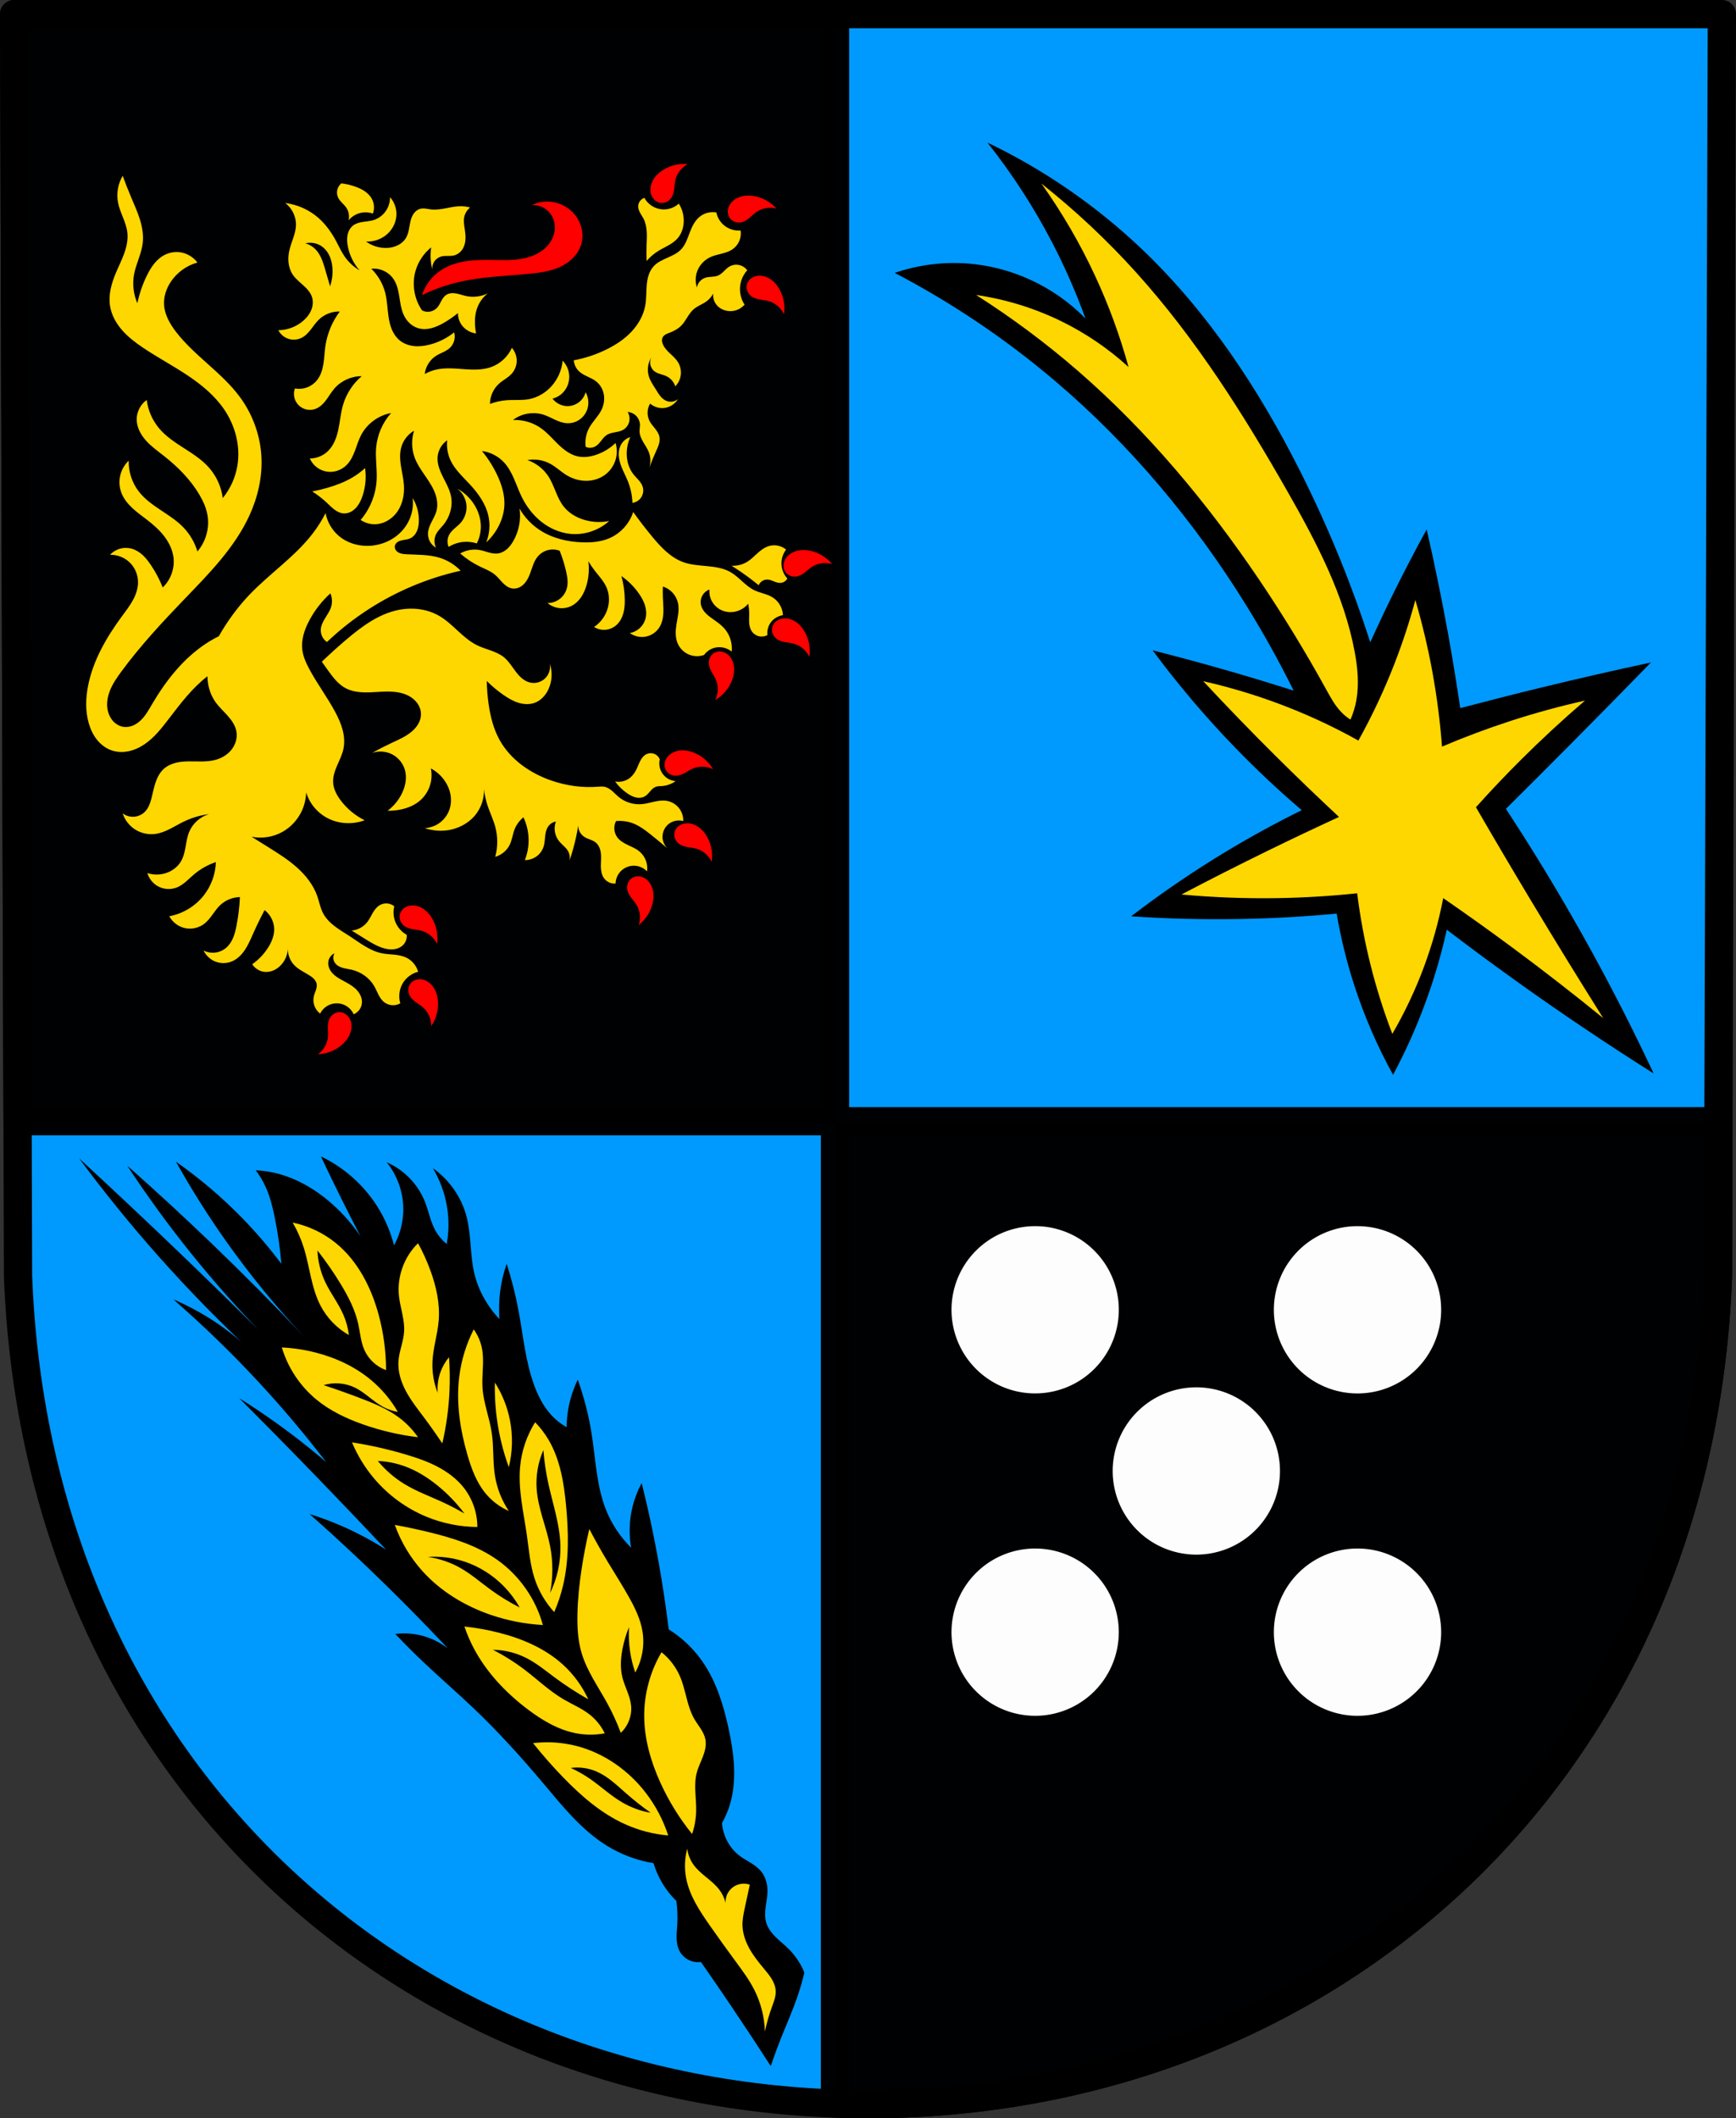 <?xml version="1.0" encoding="UTF-8" standalone="no"?>
<!-- Created with Inkscape (http://www.inkscape.org/) -->

<svg
   xmlns:dc="http://purl.org/dc/elements/1.1/"
   xmlns:cc="http://creativecommons.org/ns#"
   xmlns:rdf="http://www.w3.org/1999/02/22-rdf-syntax-ns#"
   xmlns:svg="http://www.w3.org/2000/svg"
   xmlns="http://www.w3.org/2000/svg"
   xmlns:sodipodi="http://sodipodi.sourceforge.net/DTD/sodipodi-0.dtd"
   xmlns:inkscape="http://www.inkscape.org/namespaces/inkscape"
   width="130.027mm"
   height="158.658mm"
   viewBox="0 0 130.027 158.658"
   version="1.1"
   id="svg865"
   inkscape:version="0.92.5 (2060ec1f9f, 2020-04-08)"
   sodipodi:docname="DEU Krähenberg COA.svg">
  <rect x="0" y="0" width="130.027" height="158.658" fill="#333333" stroke="none"/>
  <defs
     id="defs859">
    <inkscape:path-effect
       effect="spiro"
       id="path-effect3494"
       is_visible="true" />
    <inkscape:path-effect
       effect="spiro"
       id="path-effect3445"
       is_visible="true" />
    <inkscape:path-effect
       effect="spiro"
       id="path-effect3440"
       is_visible="true" />
    <inkscape:path-effect
       effect="spiro"
       id="path-effect3435"
       is_visible="true" />
    <inkscape:path-effect
       effect="spiro"
       id="path-effect3431"
       is_visible="true" />
    <inkscape:path-effect
       effect="spiro"
       id="path-effect3391"
       is_visible="true" />
    <inkscape:path-effect
       effect="spiro"
       id="path-effect3387"
       is_visible="true" />
    <inkscape:path-effect
       effect="spiro"
       id="path-effect3347"
       is_visible="true" />
    <inkscape:path-effect
       effect="spiro"
       id="path-effect3343"
       is_visible="true" />
    <inkscape:path-effect
       effect="spiro"
       id="path-effect3303"
       is_visible="true" />
    <inkscape:path-effect
       effect="spiro"
       id="path-effect3299"
       is_visible="true" />
    <inkscape:path-effect
       effect="spiro"
       id="path-effect3259"
       is_visible="true" />
    <inkscape:path-effect
       effect="spiro"
       id="path-effect3254"
       is_visible="true" />
    <inkscape:path-effect
       effect="spiro"
       id="path-effect3250"
       is_visible="true" />
    <inkscape:path-effect
       effect="spiro"
       id="path-effect3092"
       is_visible="true" />
    <inkscape:path-effect
       effect="spiro"
       id="path-effect3051"
       is_visible="true" />
    <inkscape:path-effect
       effect="spiro"
       id="path-effect3002"
       is_visible="true" />
    <inkscape:path-effect
       effect="spiro"
       id="path-effect2991"
       is_visible="true" />
    <inkscape:path-effect
       effect="spiro"
       id="path-effect2986"
       is_visible="true" />
    <inkscape:path-effect
       effect="spiro"
       id="path-effect2981"
       is_visible="true" />
    <inkscape:path-effect
       effect="spiro"
       id="path-effect2976"
       is_visible="true" />
    <inkscape:path-effect
       effect="spiro"
       id="path-effect2971"
       is_visible="true" />
    <inkscape:path-effect
       effect="spiro"
       id="path-effect2966"
       is_visible="true" />
    <inkscape:path-effect
       effect="spiro"
       id="path-effect2960"
       is_visible="true" />
    <inkscape:path-effect
       effect="spiro"
       id="path-effect2956"
       is_visible="true" />
    <inkscape:path-effect
       effect="spiro"
       id="path-effect2950"
       is_visible="true" />
    <inkscape:path-effect
       effect="spiro"
       id="path-effect2946"
       is_visible="true" />
    <inkscape:path-effect
       effect="spiro"
       id="path-effect2941"
       is_visible="true" />
    <inkscape:path-effect
       effect="spiro"
       id="path-effect2935"
       is_visible="true" />
    <inkscape:path-effect
       effect="spiro"
       id="path-effect2931"
       is_visible="true" />
    <inkscape:path-effect
       effect="spiro"
       id="path-effect2926"
       is_visible="true" />
    <inkscape:path-effect
       effect="spiro"
       id="path-effect2920"
       is_visible="true" />
    <inkscape:path-effect
       effect="spiro"
       id="path-effect2916"
       is_visible="true" />
    <inkscape:path-effect
       effect="spiro"
       id="path-effect2912"
       is_visible="true" />
    <inkscape:path-effect
       effect="spiro"
       id="path-effect2908"
       is_visible="true" />
    <inkscape:path-effect
       effect="spiro"
       id="path-effect2888"
       is_visible="true" />
    <inkscape:path-effect
       effect="spiro"
       id="path-effect2884"
       is_visible="true" />
    <inkscape:path-effect
       effect="spiro"
       id="path-effect2880"
       is_visible="true" />
    <inkscape:path-effect
       effect="spiro"
       id="path-effect3644"
       is_visible="true" />
    <inkscape:path-effect
       effect="spiro"
       id="path-effect3636"
       is_visible="true" />
    <inkscape:path-effect
       effect="spiro"
       id="path-effect3544"
       is_visible="true" />
    <inkscape:path-effect
       effect="spiro"
       id="path-effect3466"
       is_visible="true" />
    <inkscape:path-effect
       effect="spiro"
       id="path-effect3544-2"
       is_visible="true" />
    <inkscape:path-effect
       effect="spiro"
       id="path-effect3644-8"
       is_visible="true" />
    <inkscape:path-effect
       effect="spiro"
       id="path-effect3644-3"
       is_visible="true" />
    <inkscape:path-effect
       effect="spiro"
       id="path-effect3636-0"
       is_visible="true" />
    <inkscape:path-effect
       effect="spiro"
       id="path-effect1727-0-1"
       is_visible="true" />
    <inkscape:path-effect
       effect="spiro"
       id="path-effect1731-8-3"
       is_visible="true" />
    <inkscape:path-effect
       effect="spiro"
       id="path-effect1727-3"
       is_visible="true" />
    <inkscape:path-effect
       effect="spiro"
       id="path-effect1731-7"
       is_visible="true" />
    <inkscape:path-effect
       effect="spiro"
       id="path-effect841-8"
       is_visible="true" />
    <inkscape:path-effect
       effect="spiro"
       id="path-effect3002-6"
       is_visible="true" />
    <inkscape:path-effect
       effect="spiro"
       id="path-effect3051-1"
       is_visible="true" />
    <inkscape:path-effect
       effect="spiro"
       id="path-effect3092-5"
       is_visible="true" />
    <inkscape:path-effect
       effect="spiro"
       id="path-effect3092-2"
       is_visible="true" />
    <inkscape:path-effect
       effect="spiro"
       id="path-effect3092-8"
       is_visible="true" />
    <inkscape:path-effect
       effect="spiro"
       id="path-effect3092-57"
       is_visible="true" />
    <inkscape:path-effect
       effect="spiro"
       id="path-effect3092-7"
       is_visible="true" />
    <inkscape:path-effect
       effect="spiro"
       id="path-effect3092-4"
       is_visible="true" />
    <inkscape:path-effect
       effect="spiro"
       id="path-effect3092-88"
       is_visible="true" />
    <inkscape:path-effect
       effect="spiro"
       id="path-effect3092-41"
       is_visible="true" />
    <inkscape:path-effect
       effect="spiro"
       id="path-effect3092-78"
       is_visible="true" />
    <inkscape:path-effect
       effect="spiro"
       id="path-effect3092-78-5"
       is_visible="true" />
    <inkscape:path-effect
       effect="spiro"
       id="path-effect3092-78-5-9"
       is_visible="true" />
  </defs>
  <sodipodi:namedview
     id="base"
     pagecolor="#ffffff"
     bordercolor="#666666"
     borderopacity="1.0"
     inkscape:pageopacity="0.0"
     inkscape:pageshadow="2"
     inkscape:zoom="1.3224365"
     inkscape:cx="245.72002"
     inkscape:cy="299.82539"
     inkscape:document-units="mm"
     inkscape:current-layer="layer1"
     showgrid="false"
     inkscape:window-width="1920"
     inkscape:window-height="1046"
     inkscape:window-x="-11"
     inkscape:window-y="-11"
     inkscape:window-maximized="1"
     fit-margin-top="0"
     fit-margin-left="0"
     fit-margin-right="0"
     fit-margin-bottom="0"
     inkscape:snap-global="false"
     inkscape:snap-midpoints="true"
     inkscape:snap-smooth-nodes="true" />
  <g
     inkscape:label="Ebene 1"
     inkscape:groupmode="layer"
     id="layer1"
     transform="translate(10.18,172.064)">
    <path
       style="fill:#009aff;fill-opacity:1;fill-rule:evenodd;stroke:none;stroke-width:2.117;stroke-linecap:round;stroke-linejoin:round;stroke-miterlimit:4;stroke-dasharray:none;stroke-opacity:1"
       inkscape:connector-curvature="0"
       d="m 118.789,-171.006 -0.292,94.538 c -1.424,37.541 -29.551,61.981 -63.663,62.002 -34.081,-0.046 -62.219,-24.497 -63.663,-62.002 l -0.292,-94.538 H 54.832 Z"
       id="path10563-0-6-2-6-4-4"
       sodipodi:nodetypes="ccccccc" />
    <path
       style="opacity:0.99;fill:#000000;fill-opacity:1;fill-rule:evenodd;stroke:#000000;stroke-width:2.117;stroke-linecap:round;stroke-linejoin:round;stroke-miterlimit:4;stroke-dasharray:none;stroke-opacity:1;paint-order:fill markers stroke"
       d="m -9.122,-171.006 0.256,82.922 H 52.361 v -82.922 z m 61.483,82.922 v 73.569 c 0.821,0.03 1.644,0.05 2.472,0.051 34.111,-0.021 62.239,-24.461 63.663,-62.002 l 0.036,-11.617 z"
       id="rect2787"
       inkscape:connector-curvature="0" />
    <path
       style="fill:none;fill-rule:evenodd;stroke:#000000;stroke-width:2.117;stroke-linecap:round;stroke-linejoin:round;stroke-miterlimit:4;stroke-dasharray:none;stroke-opacity:1"
       inkscape:connector-curvature="0"
       d="m 118.789,-171.006 -0.292,94.538 c -1.424,37.541 -29.551,61.981 -63.663,62.002 -34.081,-0.046 -62.219,-24.497 -63.663,-62.002 l -0.292,-94.538 H 54.832 Z"
       id="path10563-0-6-2-6-4"
       sodipodi:nodetypes="ccccccc" />
    <path
       style="opacity:0.99;fill:#ffffff;fill-opacity:1;fill-rule:evenodd;stroke:none;stroke-width:0.265;stroke-linecap:round;stroke-linejoin:round;stroke-miterlimit:4;stroke-dasharray:none;stroke-opacity:1;paint-order:fill markers stroke"
       d="m 67.353,-80.228 a 6.265,6.265 0 0 0 -1.245,0.125 6.265,6.265 0 0 0 -1.195,0.369 6.265,6.265 0 0 0 -0.564,0.272 6.265,6.265 0 0 0 -1.032,0.706 6.265,6.265 0 0 0 -0.458,0.427 6.265,6.265 0 0 0 -1.771,4.365 6.265,6.265 0 0 0 1.901,4.494 6.265,6.265 0 0 0 0.47,0.413 6.265,6.265 0 0 0 5.18e-4,0 6.265,6.265 0 0 0 0.509,0.364 6.265,6.265 0 0 0 5.19e-4,0 6.265,6.265 0 0 0 0.543,0.312 6.265,6.265 0 0 0 5.16e-4,0 6.265,6.265 0 0 0 0.571,0.256 6.265,6.265 0 0 0 5.18e-4,0 6.265,6.265 0 0 0 0.594,0.197 6.265,6.265 0 0 0 5.16e-4,0 6.265,6.265 0 0 0 0.61,0.137 6.265,6.265 0 0 0 5.18e-4,0 6.265,6.265 0 0 0 0.621,0.075 6.265,6.265 0 0 0 0.444,0.015 6.265,6.265 0 0 0 1.245,-0.125 6.265,6.265 0 0 0 1.195,-0.369 6.265,6.265 0 0 0 0.564,-0.272 6.265,6.265 0 0 0 1.032,-0.706 6.265,6.265 0 0 0 0.458,-0.427 6.265,6.265 0 0 0 1.771,-4.365 6.265,6.265 0 0 0 -1.901,-4.494 6.265,6.265 0 0 0 -0.47,-0.413 6.265,6.265 0 0 0 -5.18e-4,0 6.265,6.265 0 0 0 -0.508,-0.364 6.265,6.265 0 0 0 -5.19e-4,0 6.265,6.265 0 0 0 -0.543,-0.312 6.265,6.265 0 0 0 -5.16e-4,0 6.265,6.265 0 0 0 -0.571,-0.256 6.265,6.265 0 0 0 -5.16e-4,0 6.265,6.265 0 0 0 -0.594,-0.197 6.265,6.265 0 0 0 -5.16e-4,0 6.265,6.265 0 0 0 -0.61,-0.137 6.265,6.265 0 0 0 -5.18e-4,0 6.265,6.265 0 0 0 -0.621,-0.075 6.265,6.265 0 0 0 -5.19e-4,0 6.265,6.265 0 0 0 -0.443,-0.015 z m 24.145,0 a 6.265,6.265 0 0 0 -6.265,6.265 6.265,6.265 0 0 0 6.265,6.265 6.265,6.265 0 0 0 6.265,-6.265 6.265,6.265 0 0 0 -6.265,-6.265 z m -12.073,12.072 a 6.265,6.265 0 0 0 -6.265,6.265 6.265,6.265 0 0 0 6.265,6.265 6.265,6.265 0 0 0 6.265,-6.265 6.265,6.265 0 0 0 -6.265,-6.265 z M 67.353,-56.084 a 6.265,6.265 0 0 0 -1.245,0.125 6.265,6.265 0 0 0 -1.195,0.369 6.265,6.265 0 0 0 -0.564,0.272 6.265,6.265 0 0 0 -1.032,0.706 6.265,6.265 0 0 0 -0.458,0.427 6.265,6.265 0 0 0 -1.771,4.365 6.265,6.265 0 0 0 0.28,1.851 6.265,6.265 0 0 0 0,5.15e-4 6.265,6.265 0 0 0 0.814,1.686 6.265,6.265 0 0 0 1.276,1.37 6.265,6.265 0 0 0 3.894,1.358 6.265,6.265 0 0 0 1.245,-0.125 6.265,6.265 0 0 0 1.195,-0.369 6.265,6.265 0 0 0 0.564,-0.272 6.265,6.265 0 0 0 1.032,-0.706 6.265,6.265 0 0 0 0.458,-0.427 6.265,6.265 0 0 0 1.771,-4.365 6.265,6.265 0 0 0 -0.28,-1.851 6.265,6.265 0 0 0 0,-5.16e-4 6.265,6.265 0 0 0 -0.814,-1.686 6.265,6.265 0 0 0 -1.276,-1.37 6.265,6.265 0 0 0 -0.509,-0.364 6.265,6.265 0 0 0 -5.19e-4,0 6.265,6.265 0 0 0 -3.385,-0.993 z m 24.145,0 a 6.265,6.265 0 0 0 -6.265,6.265 6.265,6.265 0 0 0 6.265,6.265 6.265,6.265 0 0 0 6.265,-6.265 6.265,6.265 0 0 0 -6.265,-6.265 z"
       id="path2821"
       inkscape:connector-curvature="0" />
    <path
       style="fill:#000000;stroke:none;stroke-width:0.265px;stroke-linecap:butt;stroke-linejoin:miter;stroke-opacity:1"
       d="m -30,-87.959 c -3.557,-2.243 -7.047,-4.592 -10.463,-7.043 -1.695,-1.216 -3.372,-2.457 -5.031,-3.723 -0.37,1.67 -0.84,3.317 -1.409,4.93 -0.719,2.041 -1.594,4.028 -2.616,5.936 -1.186,-2.147 -2.164,-4.407 -2.918,-6.741 -0.563,-1.743 -1,-3.527 -1.308,-5.332 -2.375,0.223 -4.758,0.358 -7.143,0.402 -2.751,0.052 -5.505,-0.015 -8.25,-0.201 2.318,-1.779 4.738,-3.426 7.244,-4.93 1.802,-1.081 3.649,-2.089 5.534,-3.018 -1.751,-1.495 -3.43,-3.074 -5.031,-4.729 -2.201,-2.277 -4.253,-4.698 -6.137,-7.244 1.988,0.503 3.967,1.039 5.936,1.61 1.549,0.449 3.092,0.918 4.628,1.409 -1.075,-2.166 -2.25,-4.282 -3.521,-6.338 -3.88,-6.279 -8.668,-12.015 -14.287,-16.802 -3.704,-3.156 -7.762,-5.895 -12.073,-8.149 1.739,-0.596 3.599,-0.837 5.433,-0.704 3.32,0.24 6.534,1.737 8.854,4.125 -0.709,-1.965 -1.55,-3.882 -2.515,-5.735 -1.369,-2.627 -2.988,-5.124 -4.829,-7.445 4.236,2.03 8.15,4.729 11.554,7.966 4.972,4.73 8.805,10.552 11.889,16.683 2.07,4.116 3.821,8.392 5.232,12.778 0.55,-1.217 1.12,-2.424 1.71,-3.622 0.802,-1.628 1.641,-3.239 2.515,-4.829 0.598,2.603 1.135,5.22 1.61,7.848 0.332,1.839 0.634,3.684 0.905,5.534 1.974,-0.523 3.952,-1.026 5.936,-1.509 2.774,-0.676 5.558,-1.313 8.351,-1.912 -2.003,2.055 -4.015,4.101 -6.037,6.137 -1.604,1.616 -3.214,3.225 -4.829,4.829 1.685,2.569 3.296,5.186 4.829,7.848 2.247,3.9 4.329,7.896 6.238,11.973 z"
       id="path2878"
       inkscape:connector-curvature="0"
       inkscape:path-effect="#path-effect2880"
       inkscape:original-d="m -30.000223,-87.958566 c 0,0 -7.02892,-4.617888 -10.46348,-7.042726 -1.704117,-1.203126 -5.030517,-3.722585 -5.030517,-3.722585 0,0 -0.827835,3.322532 -1.408547,4.92991 -0.734708,2.03363 -2.615869,5.936012 -2.615869,5.936012 0,0 -2.137033,-4.420271 -2.917701,-6.740895 -0.583532,-1.734617 -1.307936,-5.332349 -1.307936,-5.332349 0,0 -4.758752,0.364412 -7.143337,0.402441 -2.750484,0.04386 -8.250049,-0.20122 -8.250049,-0.20122 0,0 4.751546,-3.407112 7.243947,-4.929912 1.792915,-1.09543 5.53357,-3.01831 5.53357,-3.01831 0,0 -3.445729,-3.05994 -5.03052,-4.72869 -2.179336,-2.2948 -6.137233,-7.24394 -6.137233,-7.24394 0,0 3.96579,1.04294 5.936012,1.60976 1.549701,0.44584 4.628079,1.40855 4.628079,1.40855 0,0 -2.144923,-4.3517 -3.521364,-6.33846 -4.186648,-6.04301 -8.808153,-11.89971 -14.286674,-16.80193 -3.618338,-3.23772 -12.073244,-8.14944 -12.073244,-8.14944 0,0 3.628305,-0.98357 5.432959,-0.70427 3.217528,0.49796 8.853715,4.12502 8.853715,4.12502 0,0 -1.524834,-3.89735 -2.515262,-5.73479 -1.403566,-2.6039 -4.829296,-7.44517 -4.829296,-7.44517 0,0 8.220259,4.68414 11.553558,7.9662 4.86584,4.79104 8.591597,10.70339 11.88866,16.68335 2.22215,4.03036 5.231738,12.77751 5.231738,12.77751 0,0 1.116822,-2.42599 1.710378,-3.62197 0.806876,-1.62581 2.515259,-4.8293 2.515259,-4.8293 0,0 1.125761,5.2215 1.609767,7.84761 0.338771,1.8381 0.905492,5.53357 0.905492,5.53357 0,0 3.951467,-1.0298 5.936014,-1.50915 2.775732,-0.67045 8.35066,-1.9116 8.35066,-1.9116 0,0 -4.01598,4.09982 -6.036623,6.13723 -1.603101,1.6164 -4.829299,4.8293 -4.829299,4.8293 0,0 3.313848,5.17599 4.829299,7.847611 2.220287,3.914184 6.237844,11.972633 6.237844,11.972633 z"
       sodipodi:nodetypes="cacacacacacacacaacacacaacacacacacac"
       transform="translate(143.68,-3.704)" />
    <path
       inkscape:connector-curvature="0"
       style="fill:#ffd700;stroke:none;stroke-width:0.265px;stroke-linecap:butt;stroke-linejoin:miter;stroke-opacity:1;fill-opacity:1"
       d="m 67.824,-158.312 c 1.545,2.171 2.891,4.484 4.015,6.9 1.025,2.204 1.865,4.494 2.509,6.837 -1.517,-1.385 -3.234,-2.551 -5.081,-3.45 -1.994,-0.97 -4.14,-1.629 -6.336,-1.945 2.688,1.71 5.248,3.619 7.653,5.708 5.218,4.533 9.682,9.891 13.55,15.62 1.797,2.661 3.469,5.405 5.018,8.217 0.328,0.596 0.657,1.204 1.129,1.694 0.207,0.215 0.439,0.404 0.69,0.564 0.201,-0.462 0.348,-0.947 0.439,-1.443 0.219,-1.201 0.099,-2.438 -0.125,-3.638 -0.797,-4.277 -2.866,-8.2 -5.018,-11.981 -3.3,-5.799 -6.885,-11.481 -11.354,-16.435 -2.172,-2.408 -4.546,-4.635 -7.088,-6.649 z m 28.007,31.187 c -0.43,1.599 -0.946,3.176 -1.544,4.72 -0.773,1.996 -1.683,3.939 -2.723,5.809 -1.537,-0.859 -3.127,-1.624 -4.757,-2.289 -2.222,-0.908 -4.52,-1.63 -6.862,-2.159 1.778,1.911 3.595,3.787 5.447,5.628 1.548,1.538 3.122,3.052 4.72,4.539 -1.795,0.826 -3.58,1.673 -5.355,2.541 -2.164,1.058 -4.312,2.148 -6.445,3.268 2.383,0.219 4.778,0.31 7.171,0.272 2.001,-0.031 4.001,-0.153 5.991,-0.363 0.224,1.803 0.557,3.593 0.998,5.355 0.439,1.756 0.985,3.485 1.634,5.174 0.926,-1.593 1.717,-3.265 2.36,-4.992 0.626,-1.681 1.112,-3.413 1.452,-5.174 1.714,1.182 3.409,2.392 5.083,3.631 2.341,1.731 4.641,3.517 6.899,5.355 -1.814,-2.887 -3.6,-5.791 -5.356,-8.714 -1.411,-2.349 -2.803,-4.709 -4.175,-7.08 1.115,-1.243 2.265,-2.454 3.449,-3.631 1.519,-1.51 3.094,-2.964 4.72,-4.357 -1.899,0.425 -3.778,0.94 -5.628,1.543 -1.721,0.561 -3.418,1.197 -5.083,1.906 -0.142,-1.887 -0.385,-3.766 -0.726,-5.628 -0.331,-1.805 -0.756,-3.594 -1.271,-5.356 z"
       id="path2882" />
    <path
       style="fill:#000000;stroke:none;stroke-width:0.265px;stroke-linecap:butt;stroke-linejoin:miter;stroke-opacity:1"
       d="m -98.592,-17.847 c -0.939,-1.457 -1.893,-2.904 -2.862,-4.342 -0.78,-1.158 -1.569,-2.309 -2.368,-3.454 -0.327,0.045 -0.668,-0.017 -0.959,-0.173 -0.291,-0.156 -0.53,-0.407 -0.673,-0.705 -0.138,-0.287 -0.186,-0.611 -0.192,-0.93 -0.006,-0.319 0.029,-0.637 0.048,-0.955 0.036,-0.603 0.015,-1.21 -0.064,-1.809 -0.438,-0.427 -0.817,-0.916 -1.12,-1.448 -0.249,-0.436 -0.448,-0.9 -0.592,-1.381 -1.22,-0.199 -2.4,-0.638 -3.454,-1.283 -1.933,-1.183 -3.376,-3.002 -4.835,-4.736 -1.649,-1.96 -3.373,-3.86 -5.23,-5.624 -1.198,-1.139 -2.45,-2.219 -3.651,-3.355 -0.744,-0.703 -1.468,-1.427 -2.171,-2.171 0.624,-0.078 1.262,-0.044 1.875,0.099 1.32,0.307 2.511,1.137 3.256,2.27 -1.793,-1.954 -3.636,-3.862 -5.526,-5.723 -1.957,-1.927 -3.964,-3.803 -6.019,-5.624 1.255,0.391 2.478,0.886 3.651,1.48 0.71,0.359 1.402,0.755 2.072,1.184 -1.681,-1.788 -3.375,-3.564 -5.082,-5.328 -1.957,-2.023 -3.93,-4.029 -5.92,-6.019 1.513,0.946 2.979,1.968 4.391,3.059 0.722,0.558 1.429,1.133 2.121,1.727 -1.598,-2.085 -3.295,-4.094 -5.082,-6.019 -2.011,-2.166 -4.136,-4.226 -6.364,-6.167 1.323,0.565 2.584,1.278 3.75,2.121 0.88,0.636 1.706,1.347 2.467,2.121 -2.573,-2.376 -5.027,-4.88 -7.351,-7.499 -2.08,-2.345 -4.056,-4.782 -5.92,-7.302 2.49,2.294 4.957,4.613 7.401,6.957 2.023,1.94 4.029,3.897 6.019,5.871 -1.78,-1.846 -3.476,-3.773 -5.082,-5.772 -1.681,-2.094 -3.262,-4.268 -4.736,-6.512 2.145,1.897 4.25,3.838 6.315,5.822 2.357,2.264 4.66,4.584 6.907,6.957 -2.083,-2.215 -4.013,-4.575 -5.772,-7.055 -1.373,-1.936 -2.642,-3.947 -3.799,-6.019 1.789,1.254 3.46,2.677 4.983,4.243 1.042,1.071 2.015,2.209 2.911,3.404 -0.098,-1.159 -0.262,-2.313 -0.493,-3.454 -0.161,-0.792 -0.355,-1.584 -0.691,-2.319 -0.2,-0.437 -0.448,-0.852 -0.74,-1.233 0.482,0.023 0.961,0.089 1.431,0.197 1.623,0.376 3.101,1.256 4.342,2.368 0.783,0.702 1.48,1.499 2.072,2.368 -0.486,-0.933 -0.963,-1.87 -1.431,-2.812 -0.521,-1.047 -1.03,-2.1 -1.529,-3.158 1.706,0.811 3.177,2.109 4.194,3.7 0.582,0.91 1.016,1.914 1.283,2.96 0.416,-0.755 0.654,-1.606 0.691,-2.467 0.057,-1.343 -0.39,-2.702 -1.233,-3.75 1.292,0.56 2.346,1.65 2.862,2.96 0.269,0.683 0.398,1.422 0.74,2.072 0.219,0.417 0.523,0.788 0.888,1.085 0.173,-0.96 0.173,-1.951 0,-2.911 -0.175,-0.973 -0.528,-1.914 -1.036,-2.763 1.226,0.856 2.134,2.156 2.516,3.602 0.369,1.398 0.256,2.886 0.592,4.292 0.179,0.749 0.485,1.466 0.888,2.121 0.283,0.46 0.614,0.891 0.987,1.283 -0.05,-0.674 -0.033,-1.352 0.049,-2.023 0.089,-0.722 0.255,-1.434 0.493,-2.121 0.37,1.147 0.666,2.318 0.888,3.503 0.353,1.886 0.52,3.824 1.184,5.624 0.338,0.916 0.815,1.802 1.529,2.467 0.268,0.249 0.567,0.465 0.888,0.641 0.005,-0.496 0.054,-0.993 0.148,-1.48 0.138,-0.717 0.371,-1.416 0.691,-2.072 0.471,1.312 0.819,2.669 1.036,4.046 0.304,1.923 0.362,3.915 1.085,5.723 0.422,1.053 1.065,2.018 1.875,2.812 -0.148,-0.847 -0.148,-1.719 0,-2.566 0.138,-0.792 0.406,-1.562 0.789,-2.27 0.59,2.363 1.084,4.75 1.48,7.154 0.208,1.262 0.389,2.529 0.543,3.799 1.012,0.636 1.891,1.481 2.566,2.467 1.012,1.479 1.545,3.232 1.924,4.983 0.415,1.92 0.656,3.954 0.049,5.822 -0.139,0.428 -0.321,0.842 -0.543,1.233 0.061,0.962 0.561,1.888 1.332,2.467 0.26,0.195 0.547,0.351 0.824,0.523 0.276,0.172 0.546,0.362 0.755,0.612 0.34,0.407 0.494,0.949 0.493,1.48 -1.53e-4,0.398 -0.081,0.79 -0.133,1.184 -0.052,0.394 -0.076,0.802 0.034,1.184 0.122,0.42 0.398,0.78 0.708,1.089 0.31,0.309 0.658,0.577 0.969,0.885 0.509,0.504 0.915,1.112 1.184,1.776 -0.148,0.634 -0.329,1.26 -0.543,1.875 -0.337,0.969 -0.753,1.909 -1.135,2.862 -0.3,0.749 -0.58,1.505 -0.839,2.27 z"
       id="path2906"
       inkscape:connector-curvature="0"
       inkscape:path-effect="#path-effect2908"
       inkscape:original-d="m -98.59192,-17.846608 c 0,0 -1.89447,-2.903245 -2.86154,-4.341659 -0.77881,-1.158385 -2.36818,-3.45359 -2.36818,-3.45359 0,0 -1.29562,-0.360083 -1.63253,-0.878045 -0.34356,-0.528192 -0.10857,-1.255705 -0.14361,-1.884827 -0.0336,-0.602315 -0.0637,-1.808622 -0.0637,-1.808622 0,0 -0.81094,-0.92171 -1.12033,-1.447623 -0.25403,-0.431808 -0.59205,-1.381435 -0.59205,-1.381435 0,0 -2.41664,-0.624874 -3.45359,-1.282763 -1.90505,-1.208651 -3.26062,-3.120404 -4.83503,-4.736354 -1.7865,-1.833633 -3.41419,-3.819531 -5.22972,-5.62442 -1.17212,-1.165243 -2.45784,-2.211167 -3.65094,-3.354917 -0.73873,-0.708171 -2.17083,-2.170829 -2.17083,-2.170829 0,0 1.2829,-0.104493 1.87481,0.09867 1.25137,0.429515 3.25624,2.269503 3.25624,2.269503 0,0 -3.63539,-3.863383 -5.52575,-5.723094 -1.9575,-1.925772 -6.01911,-5.624422 -6.01911,-5.624422 0,0 2.46972,0.906377 3.65094,1.480111 0.71559,0.347571 2.07215,1.184089 2.07215,1.184089 0,0 -3.37416,-3.565382 -5.08171,-5.328393 -1.95795,-2.021536 -5.92045,-6.019117 -5.92045,-6.019117 0,0 2.96645,1.985297 4.391,3.058896 0.72817,0.548779 2.12149,1.726795 2.12149,1.726795 0,0 -3.28965,-4.099904 -5.08171,-6.019116 -2.01611,-2.159163 -6.36448,-6.167128 -6.36448,-6.167128 0,0 2.57468,1.295789 3.74962,2.121492 0.88734,0.623588 2.46685,2.121492 2.46685,2.121492 0,0 -5.02114,-4.886962 -7.35122,-7.499227 -2.08581,-2.338413 -5.92044,-7.301879 -5.92044,-7.301879 0,0 4.95522,4.614998 7.40055,6.95652 2.02436,1.938423 6.01912,5.871105 6.01912,5.871105 0,0 -3.47913,-3.771589 -5.08171,-5.772431 -1.67804,-2.095053 -4.73636,-6.512487 -4.73636,-6.512487 0,0 4.25348,3.835149 6.31514,5.821769 2.35306,2.26741 6.90718,6.956519 6.90718,6.956519 0,0 -3.99612,-4.589895 -5.77243,-7.055193 -1.38697,-1.924943 -3.79895,-6.019117 -3.79895,-6.019117 0,0 3.43883,2.701976 4.98304,4.242984 1.05682,1.054633 2.91088,3.404254 2.91088,3.404254 0,0 -0.24448,-2.317654 -0.49337,-3.453591 -0.17262,-0.787819 -0.36556,-1.580779 -0.69071,-2.31884 -0.1933,-0.438779 -0.74006,-1.233426 -0.74006,-1.233426 0,0 0.9735,0.04672 1.43077,0.197348 1.56575,0.515759 3.05533,1.337184 4.34166,2.368177 0.81847,0.656005 2.07216,2.368177 2.07216,2.368177 0,0 -0.96305,-1.870184 -1.43078,-2.81221 -0.52009,-1.047483 -1.52944,-3.157569 -1.52944,-3.157569 0,0 3.0978,2.192118 4.19364,3.700276 0.63214,0.869991 1.28276,2.960222 1.28276,2.960222 0,0 0.70984,-1.613156 0.69072,-2.466851 -0.0295,-1.315426 -1.23342,-3.749614 -1.23342,-3.749614 0,0 2.1375,1.794352 2.86154,2.960221 0.38695,0.623073 0.37921,1.433616 0.74006,2.072155 0.22999,0.406983 0.88807,1.085415 0.88807,1.085415 0,0 0.17313,-1.95616 0,-2.910885 -0.1755,-0.9678 -1.03608,-2.762873 -1.03608,-2.762873 0,0 1.98192,2.23804 2.51619,3.601603 0.52691,1.344776 0.21131,2.899085 0.59204,4.292321 0.20208,0.739508 0.50312,1.458525 0.88807,2.121491 0.27088,0.466517 0.98674,1.282763 0.98674,1.282763 0,0 -0.0358,-1.353729 0.0493,-2.022818 0.0916,-0.72024 0.49337,-2.121492 0.49337,-2.121492 0,0 0.61592,2.329491 0.88807,3.502929 0.43285,1.866367 0.47123,3.846076 1.18409,5.62442 0.35999,0.898038 0.86985,1.75904 1.52945,2.466851 0.24894,0.267139 0.88806,0.641381 0.88806,0.641381 0,0 0.0443,-0.995246 0.14801,-1.48011 0.15228,-0.711978 0.69072,-2.072155 0.69072,-2.072155 0,0 0.73355,2.68684 1.03608,4.045636 0.42197,1.895298 0.35131,3.925512 1.08542,5.723094 0.42595,1.042994 1.8748,2.81221 1.8748,2.81221 0,0 -0.14246,-1.7223 0,-2.565525 0.13343,-0.789764 0.78939,-2.269503 0.78939,-2.269503 0,0 1.06103,4.755074 1.48011,7.153868 0.22014,1.260088 0.54271,3.798951 0.54271,3.798951 0,0 1.90868,1.478908 2.56553,2.466851 0.98581,1.482735 1.59052,3.234031 1.92414,4.983039 0.36362,1.906289 0.44059,3.920966 0.0493,5.821768 -0.0906,0.439956 -0.54271,1.233426 -0.54271,1.233426 0,0 0.71494,1.76512 1.3321,2.466851 0.42801,0.486656 1.194521,0.612864 1.578785,1.134751 0.30835,0.418785 0.420771,0.965145 0.49337,1.480111 0.110293,0.782341 -0.355755,1.621096 -0.09867,2.368177 0.28093,0.816374 1.157548,1.28422 1.677459,1.973481 0.428491,0.568064 1.184088,1.776132 1.184088,1.776132 0,0 -0.332102,1.259246 -0.542707,1.874807 -0.332165,0.970859 -0.76775,1.903314 -1.134751,2.861547 -0.288458,0.753159 -0.83873,2.269501 -0.83873,2.269501 z"
       sodipodi:nodetypes="cacaacacaaaacacacacacacacacacacacacacacaacaacacacacaacacaaacacaaacacaacacacaaacaaaaacaacc"
       transform="translate(146.143,0.529)" />
    <path
       inkscape:connector-curvature="0"
       style="fill:#ffd700;fill-opacity:1;stroke:none;stroke-width:0.265px;stroke-linecap:butt;stroke-linejoin:miter;stroke-opacity:1"
       d="m 11.741,-80.494 c 0.336,0.573 0.609,1.183 0.812,1.816 0.467,1.459 0.567,3.046 1.275,4.405 0.478,0.917 1.225,1.692 2.125,2.202 -0.066,-0.532 -0.209,-1.055 -0.425,-1.546 -0.374,-0.85 -0.957,-1.594 -1.352,-2.434 -0.347,-0.737 -0.545,-1.543 -0.58,-2.357 0.629,0.802 1.21,1.641 1.739,2.511 0.565,0.931 1.076,1.912 1.314,2.975 0.147,0.66 0.189,1.352 0.464,1.97 0.308,0.694 0.909,1.251 1.623,1.507 -0.003,-1.381 -0.185,-2.761 -0.541,-4.095 -0.549,-2.059 -1.558,-4.06 -3.207,-5.409 -0.937,-0.766 -2.061,-1.301 -3.246,-1.546 z m 9.389,1.546 c -1.038,1.007 -1.581,2.503 -1.429,3.941 0.094,0.895 0.44,1.767 0.387,2.666 -0.045,0.76 -0.375,1.481 -0.425,2.241 -0.051,0.78 0.198,1.554 0.568,2.243 0.37,0.688 0.857,1.305 1.326,1.93 0.482,0.644 0.946,1.301 1.391,1.971 0.304,-1.306 0.485,-2.641 0.541,-3.98 0.034,-0.824 0.022,-1.65 -0.038,-2.473 -0.287,0.342 -0.51,0.737 -0.657,1.159 -0.167,0.482 -0.234,0.998 -0.193,1.507 -0.298,-0.759 -0.431,-1.581 -0.387,-2.395 0.055,-1.016 0.381,-2 0.464,-3.014 0.103,-1.272 -0.181,-2.549 -0.618,-3.748 -0.257,-0.705 -0.568,-1.39 -0.928,-2.048 z m 4.173,6.453 c -0.56,1.098 -0.928,2.293 -1.082,3.516 -0.25,1.98 0.06,3.996 0.618,5.911 0.297,1.019 0.676,2.041 1.352,2.859 0.467,0.565 1.068,1.019 1.739,1.314 -0.535,-0.799 -0.894,-1.716 -1.043,-2.666 -0.165,-1.047 -0.078,-2.12 -0.232,-3.168 -0.168,-1.146 -0.621,-2.244 -0.696,-3.4 -0.063,-0.979 0.148,-1.974 -0.039,-2.937 -0.099,-0.514 -0.312,-1.005 -0.618,-1.429 z m -14.374,1.352 c 0.452,1.518 1.366,2.896 2.589,3.903 1.019,0.839 2.232,1.415 3.477,1.855 1.337,0.472 2.726,0.797 4.134,0.966 -0.402,-0.578 -0.901,-1.09 -1.468,-1.507 -0.838,-0.616 -1.811,-1.018 -2.782,-1.391 -0.932,-0.357 -1.872,-0.692 -2.821,-1.005 0.773,-0.233 1.633,-0.162 2.357,0.193 0.758,0.372 1.344,1.027 2.086,1.429 0.349,0.189 0.729,0.321 1.12,0.387 -0.514,-0.891 -1.184,-1.693 -1.97,-2.357 -1.198,-1.012 -2.654,-1.695 -4.173,-2.087 -0.834,-0.215 -1.69,-0.345 -2.55,-0.387 z m 15.958,2.628 c -0.023,1.008 0.041,2.017 0.193,3.014 0.173,1.132 0.458,2.247 0.85,3.323 0.286,-1.16 0.312,-2.383 0.077,-3.555 -0.198,-0.986 -0.58,-1.934 -1.12,-2.782 z m 3.014,2.975 c -0.62,0.989 -1.006,2.123 -1.12,3.285 -0.17,1.731 0.258,3.456 0.502,5.177 0.155,1.09 0.238,2.199 0.579,3.245 0.303,0.929 0.808,1.792 1.469,2.511 0.277,-0.636 0.497,-1.296 0.657,-1.97 0.464,-1.953 0.419,-3.991 0.232,-5.989 -0.161,-1.712 -0.442,-3.463 -1.314,-4.946 -0.28,-0.476 -0.618,-0.918 -1.005,-1.314 z m -13.716,1.507 c 0.403,0.963 0.952,1.866 1.623,2.666 1.057,1.262 2.42,2.268 3.941,2.898 1.209,0.501 2.516,0.765 3.825,0.773 1.35e-4,-1.071 -0.374,-2.139 -1.043,-2.975 -0.518,-0.648 -1.2,-1.151 -1.934,-1.537 -0.734,-0.386 -1.522,-0.659 -2.316,-0.897 -1.342,-0.403 -2.711,-0.713 -4.096,-0.928 z m 14.335,0.58 c 0.063,0.805 0.179,1.605 0.347,2.395 0.337,1.582 0.886,3.136 0.928,4.753 0.031,1.224 -0.236,2.454 -0.773,3.555 0.225,-1.158 0.225,-2.358 0,-3.516 -0.278,-1.431 -0.896,-2.796 -1.005,-4.25 -0.075,-1 0.099,-2.018 0.502,-2.936 z m -12.403,0.811 c 0.712,0.031 1.419,0.174 2.087,0.425 0.858,0.322 1.644,0.816 2.357,1.391 0.768,0.619 1.458,1.335 2.048,2.125 -0.526,-0.31 -1.069,-0.594 -1.623,-0.85 -0.958,-0.443 -1.957,-0.805 -2.859,-1.352 -0.761,-0.462 -1.443,-1.052 -2.009,-1.738 z m 1.275,4.791 c 0.46,1.28 1.173,2.47 2.086,3.478 1.36,1.501 3.147,2.583 5.062,3.245 1.269,0.439 2.6,0.7 3.941,0.773 -0.531,-1.948 -1.755,-3.699 -3.4,-4.868 -1.516,-1.077 -3.331,-1.647 -5.139,-2.087 -0.845,-0.205 -1.695,-0.386 -2.55,-0.541 z m 14.567,0.309 c -0.234,0.996 -0.427,2.002 -0.58,3.014 -0.168,1.113 -0.286,2.236 -0.309,3.362 -0.02,0.975 0.033,1.963 0.309,2.898 0.402,1.363 1.251,2.541 1.932,3.787 0.387,0.709 0.724,1.445 1.005,2.202 0.555,-0.514 0.85,-1.295 0.773,-2.047 -0.076,-0.739 -0.481,-1.403 -0.657,-2.125 -0.162,-0.668 -0.124,-1.371 0,-2.047 0.107,-0.582 0.275,-1.153 0.502,-1.7 -0.037,0.606 -0.011,1.215 0.078,1.816 0.079,0.539 0.209,1.069 0.387,1.584 0.522,-0.93 0.716,-2.039 0.541,-3.091 -0.146,-0.877 -0.535,-1.694 -0.966,-2.473 -0.509,-0.92 -1.081,-1.804 -1.623,-2.705 -0.488,-0.81 -0.952,-1.636 -1.391,-2.473 z m -11.5,2.071 c 0.595,0.009 1.189,0.092 1.763,0.248 1.118,0.303 2.157,0.882 3.014,1.661 0.599,0.545 1.11,1.187 1.507,1.893 -0.769,-0.39 -1.507,-0.843 -2.202,-1.352 -0.73,-0.535 -1.418,-1.133 -2.202,-1.584 -0.76,-0.437 -1.605,-0.727 -2.473,-0.85 0.198,-0.014 0.396,-0.019 0.594,-0.016 z m 2.149,5.232 c 0.188,0.558 0.421,1.101 0.696,1.623 0.952,1.807 2.393,3.323 4.018,4.559 1.097,0.834 2.316,1.562 3.671,1.816 0.7,0.131 1.425,0.131 2.125,0 -0.271,-0.557 -0.67,-1.05 -1.159,-1.429 -0.588,-0.457 -1.289,-0.744 -1.932,-1.121 -1.047,-0.615 -1.932,-1.465 -2.898,-2.202 -0.751,-0.573 -1.554,-1.078 -2.396,-1.507 0.87,0.011 1.736,0.224 2.511,0.618 0.753,0.382 1.41,0.925 2.087,1.429 0.814,0.606 1.666,1.161 2.55,1.661 -0.456,-0.995 -1.118,-1.895 -1.932,-2.627 -1.328,-1.194 -3.023,-1.915 -4.753,-2.357 -0.85,-0.217 -1.716,-0.372 -2.588,-0.464 z m 14.761,1.924 c -0.861,1.456 -1.314,3.149 -1.297,4.841 0.018,1.703 0.505,3.376 1.21,4.927 0.626,1.375 1.426,2.671 2.377,3.846 0.188,-0.556 0.291,-1.141 0.303,-1.729 0.02,-0.954 -0.196,-1.928 0.043,-2.853 0.109,-0.423 0.311,-0.816 0.466,-1.225 0.155,-0.409 0.266,-0.852 0.183,-1.282 -0.055,-0.284 -0.191,-0.545 -0.346,-0.789 -0.155,-0.244 -0.33,-0.474 -0.475,-0.724 -0.568,-0.975 -0.635,-2.162 -1.081,-3.198 -0.303,-0.706 -0.783,-1.335 -1.383,-1.815 z m -8.368,6.747 c -0.419,-0.009 -0.838,0.011 -1.254,0.061 0.706,0.885 1.454,1.737 2.241,2.55 1.357,1.402 2.859,2.711 4.636,3.516 1.024,0.464 2.126,0.752 3.246,0.85 -0.37,-1.14 -0.934,-2.216 -1.661,-3.168 -1.282,-1.68 -3.097,-2.973 -5.139,-3.517 -0.675,-0.18 -1.371,-0.277 -2.069,-0.293 z m 2.059,1.886 c 0.493,0.003 0.986,0.105 1.44,0.3 0.842,0.362 1.514,1.019 2.202,1.623 0.593,0.52 1.212,1.01 1.855,1.468 -0.747,-0.129 -1.47,-0.392 -2.125,-0.773 -0.869,-0.505 -1.606,-1.207 -2.434,-1.777 -0.452,-0.311 -0.931,-0.583 -1.43,-0.811 0.163,-0.021 0.328,-0.031 0.492,-0.03 z m 8.233,6.083 c -0.189,0.705 -0.219,1.453 -0.087,2.171 0.242,1.313 1.002,2.465 1.766,3.56 0.653,0.935 1.322,1.859 1.997,2.778 0.479,0.652 0.963,1.306 1.332,2.026 0.499,0.974 0.778,2.06 0.81,3.154 0.13,-0.619 0.304,-1.229 0.521,-1.823 0.144,-0.394 0.308,-0.796 0.289,-1.215 -0.014,-0.316 -0.134,-0.621 -0.297,-0.892 -0.163,-0.272 -0.368,-0.514 -0.571,-0.758 -0.397,-0.477 -0.789,-0.963 -1.092,-1.504 -0.303,-0.542 -0.516,-1.145 -0.529,-1.766 -0.009,-0.439 0.082,-0.873 0.174,-1.303 0.123,-0.579 0.249,-1.158 0.376,-1.736 -0.357,-0.125 -0.766,-0.092 -1.1,0.087 -0.287,0.155 -0.516,0.415 -0.631,0.72 -0.066,0.175 -0.091,0.363 -0.083,0.549 -0.093,-0.353 -0.252,-0.689 -0.472,-0.98 -0.273,-0.36 -0.628,-0.647 -0.977,-0.933 -0.349,-0.286 -0.701,-0.58 -0.962,-0.948 -0.248,-0.35 -0.409,-0.762 -0.463,-1.187 z"
       id="path2910" />
    <path
       style="fill:#ff0000;fill-opacity:1;stroke:none;stroke-width:0.265px;stroke-linecap:butt;stroke-linejoin:miter;stroke-opacity:1"
       d="m 41.08,-159.78 c -0.576,-0.009 -1.154,0.157 -1.636,0.473 -0.218,0.143 -0.417,0.316 -0.575,0.523 -0.157,0.207 -0.272,0.449 -0.315,0.706 -0.044,0.262 -0.011,0.541 0.121,0.772 0.066,0.115 0.156,0.218 0.264,0.295 0.108,0.077 0.235,0.128 0.367,0.144 0.165,0.02 0.335,-0.015 0.481,-0.093 0.146,-0.079 0.268,-0.2 0.351,-0.344 0.109,-0.187 0.154,-0.404 0.18,-0.619 0.026,-0.215 0.036,-0.432 0.084,-0.643 0.116,-0.507 0.463,-0.958 0.924,-1.198 -0.082,-0.008 -0.164,-0.013 -0.246,-0.015 z m 4.808,2.365 c -0.13,-0.001 -0.261,0.008 -0.389,0.032 -0.256,0.046 -0.504,0.147 -0.71,0.306 -0.21,0.163 -0.374,0.392 -0.433,0.651 -0.029,0.13 -0.032,0.265 -0.005,0.395 0.028,0.13 0.087,0.253 0.173,0.354 0.107,0.126 0.256,0.216 0.417,0.256 0.161,0.041 0.333,0.034 0.491,-0.015 0.207,-0.064 0.387,-0.194 0.551,-0.335 0.165,-0.141 0.319,-0.294 0.497,-0.417 0.429,-0.295 0.989,-0.392 1.491,-0.257 -0.437,-0.493 -1.047,-0.829 -1.697,-0.936 -0.128,-0.021 -0.258,-0.034 -0.389,-0.035 z m -15.026,0.449 c -0.416,-0.008 -0.834,0.081 -1.21,0.26 0.332,-0.018 0.668,0.069 0.95,0.244 0.282,0.175 0.509,0.439 0.64,0.744 0.125,0.291 0.164,0.617 0.121,0.931 -0.042,0.314 -0.164,0.616 -0.341,0.878 -0.221,0.327 -0.526,0.593 -0.868,0.791 -0.342,0.197 -0.72,0.328 -1.106,0.409 -0.772,0.162 -1.57,0.13 -2.36,0.117 -0.663,-0.011 -1.329,-0.007 -1.984,0.095 -0.655,0.102 -1.302,0.307 -1.856,0.672 -0.666,0.439 -1.176,1.108 -1.426,1.865 0.891,-0.433 1.832,-0.764 2.797,-0.987 1.688,-0.389 3.431,-0.442 5.156,-0.604 0.763,-0.071 1.535,-0.167 2.244,-0.459 0.354,-0.146 0.69,-0.342 0.977,-0.595 0.287,-0.253 0.526,-0.566 0.673,-0.92 0.183,-0.438 0.222,-0.933 0.121,-1.397 -0.101,-0.464 -0.339,-0.896 -0.67,-1.236 -0.387,-0.398 -0.901,-0.67 -1.448,-0.768 -0.137,-0.024 -0.275,-0.038 -0.414,-0.041 z m 15.786,5.553 c -0.149,0.008 -0.296,0.044 -0.429,0.111 -0.118,0.06 -0.225,0.144 -0.307,0.249 -0.082,0.104 -0.14,0.228 -0.163,0.359 -0.029,0.163 -0.003,0.335 0.069,0.485 0.071,0.15 0.187,0.277 0.326,0.368 0.181,0.119 0.396,0.174 0.609,0.211 0.213,0.037 0.43,0.058 0.639,0.117 0.501,0.142 0.932,0.512 1.149,0.985 0.101,-0.651 -0.029,-1.335 -0.361,-1.904 -0.131,-0.225 -0.294,-0.433 -0.493,-0.601 -0.199,-0.168 -0.435,-0.295 -0.689,-0.351 -0.065,-0.014 -0.131,-0.024 -0.197,-0.028 -0.05,-0.003 -0.1,-0.004 -0.15,-0.001 z m 3.26,20.547 c -0.065,0.003 -0.13,0.008 -0.194,0.018 -0.258,0.036 -0.51,0.127 -0.721,0.279 -0.216,0.155 -0.388,0.377 -0.457,0.634 -0.034,0.128 -0.042,0.264 -0.02,0.395 0.023,0.131 0.077,0.256 0.159,0.361 0.103,0.13 0.248,0.225 0.407,0.272 0.159,0.047 0.331,0.046 0.491,0.004 0.209,-0.056 0.393,-0.179 0.563,-0.314 0.17,-0.134 0.33,-0.282 0.513,-0.398 0.439,-0.279 1.003,-0.354 1.5,-0.2 -0.418,-0.509 -1.015,-0.869 -1.66,-1 -0.191,-0.039 -0.387,-0.058 -0.582,-0.05 z m -1.36,5.118 c -0.149,0.008 -0.296,0.044 -0.429,0.111 -0.118,0.06 -0.225,0.144 -0.307,0.249 -0.082,0.104 -0.14,0.228 -0.163,0.359 -0.029,0.163 -0.003,0.335 0.069,0.485 0.071,0.15 0.186,0.277 0.325,0.368 0.181,0.119 0.396,0.174 0.609,0.211 0.213,0.037 0.43,0.058 0.638,0.117 0.501,0.142 0.933,0.511 1.149,0.984 0.101,-0.651 -0.029,-1.335 -0.361,-1.904 -0.131,-0.225 -0.294,-0.433 -0.493,-0.6 -0.199,-0.168 -0.435,-0.295 -0.689,-0.351 -0.065,-0.014 -0.131,-0.024 -0.197,-0.028 -0.05,-0.003 -0.1,-0.004 -0.15,-0.001 z m -4.837,2.479 c -0.133,0.001 -0.266,0.034 -0.382,0.098 -0.145,0.08 -0.263,0.209 -0.334,0.358 -0.072,0.15 -0.099,0.32 -0.083,0.485 0.021,0.215 0.114,0.417 0.219,0.607 0.105,0.189 0.225,0.371 0.31,0.57 0.204,0.479 0.187,1.047 -0.045,1.513 0.57,-0.33 1.021,-0.861 1.255,-1.477 0.092,-0.243 0.152,-0.5 0.158,-0.761 0.006,-0.26 -0.043,-0.523 -0.159,-0.757 -0.118,-0.238 -0.309,-0.444 -0.551,-0.553 -0.121,-0.055 -0.254,-0.084 -0.387,-0.083 z m -2.723,7.403 c -0.26,-0.006 -0.523,0.044 -0.757,0.16 -0.238,0.118 -0.444,0.309 -0.553,0.551 -0.054,0.121 -0.085,0.254 -0.083,0.387 0.001,0.133 0.034,0.266 0.099,0.382 0.08,0.145 0.209,0.263 0.358,0.334 0.15,0.072 0.32,0.099 0.485,0.082 0.215,-0.021 0.417,-0.113 0.607,-0.219 0.189,-0.105 0.371,-0.225 0.57,-0.31 0.479,-0.204 1.047,-0.188 1.513,0.044 -0.331,-0.57 -0.862,-1.021 -1.477,-1.254 -0.243,-0.092 -0.5,-0.151 -0.761,-0.157 z m 0.245,5.466 c -0.149,0.008 -0.296,0.044 -0.429,0.111 -0.118,0.06 -0.225,0.144 -0.307,0.249 -0.082,0.104 -0.14,0.228 -0.163,0.359 -0.029,0.163 -0.003,0.335 0.069,0.485 0.071,0.15 0.186,0.277 0.325,0.368 0.181,0.119 0.396,0.174 0.609,0.211 0.213,0.037 0.43,0.058 0.638,0.117 0.501,0.142 0.932,0.511 1.149,0.984 0.101,-0.651 -0.029,-1.335 -0.361,-1.904 -0.131,-0.225 -0.294,-0.433 -0.493,-0.601 -0.199,-0.168 -0.435,-0.295 -0.689,-0.351 -0.065,-0.014 -0.131,-0.024 -0.197,-0.028 -0.05,-0.003 -0.1,-0.004 -0.15,-10e-4 z m -3.554,3.972 c -0.066,-0.005 -0.133,-0.003 -0.199,0.007 -0.131,0.019 -0.258,0.07 -0.365,0.149 -0.133,0.099 -0.232,0.242 -0.283,0.4 -0.051,0.158 -0.055,0.33 -0.016,0.491 0.05,0.211 0.169,0.398 0.299,0.571 0.13,0.173 0.273,0.337 0.384,0.523 0.267,0.447 0.327,1.012 0.161,1.505 0.52,-0.405 0.895,-0.992 1.043,-1.633 0.059,-0.254 0.083,-0.517 0.053,-0.775 -0.03,-0.259 -0.114,-0.513 -0.26,-0.728 -0.149,-0.22 -0.367,-0.398 -0.622,-0.473 -0.064,-0.019 -0.129,-0.032 -0.195,-0.037 z m -17.02,2.178 c -0.149,0.008 -0.296,0.044 -0.429,0.111 -0.118,0.06 -0.225,0.144 -0.307,0.249 -0.082,0.104 -0.14,0.228 -0.163,0.359 -0.029,0.163 -0.003,0.335 0.069,0.485 0.071,0.15 0.186,0.278 0.325,0.369 0.181,0.119 0.396,0.174 0.609,0.211 0.213,0.037 0.43,0.058 0.638,0.117 0.501,0.142 0.933,0.512 1.149,0.985 0.101,-0.651 -0.029,-1.336 -0.361,-1.904 -0.131,-0.225 -0.294,-0.433 -0.493,-0.6 -0.199,-0.168 -0.435,-0.295 -0.689,-0.351 -0.065,-0.014 -0.131,-0.024 -0.197,-0.028 -0.05,-0.003 -0.1,-0.004 -0.15,-0.001 z m 0.582,5.527 c -0.133,0.002 -0.265,0.032 -0.385,0.089 -0.12,0.058 -0.226,0.144 -0.304,0.252 -0.097,0.134 -0.149,0.301 -0.15,0.467 -0.001,0.166 0.047,0.331 0.132,0.473 0.111,0.186 0.28,0.33 0.456,0.456 0.176,0.127 0.361,0.24 0.523,0.384 0.389,0.346 0.615,0.867 0.604,1.388 0.375,-0.541 0.557,-1.213 0.506,-1.87 -0.02,-0.26 -0.075,-0.518 -0.181,-0.756 -0.106,-0.238 -0.263,-0.455 -0.467,-0.617 -0.208,-0.165 -0.469,-0.27 -0.734,-0.266 z m -6.008,2.469 c -0.166,0.003 -0.329,0.061 -0.463,0.16 -0.134,0.098 -0.237,0.236 -0.3,0.389 -0.082,0.2 -0.096,0.422 -0.091,0.638 0.004,0.216 0.025,0.433 0.007,0.649 -0.044,0.519 -0.325,1.012 -0.748,1.315 0.658,-0.025 1.305,-0.282 1.8,-0.717 0.196,-0.172 0.369,-0.371 0.496,-0.598 0.127,-0.227 0.207,-0.483 0.214,-0.743 0.007,-0.265 -0.066,-0.537 -0.228,-0.747 -0.081,-0.105 -0.184,-0.193 -0.302,-0.254 -0.118,-0.061 -0.251,-0.094 -0.383,-0.092 z"
       id="path3000-7"
       inkscape:connector-curvature="0" />
    <path
       style="fill:#ffd700;fill-opacity:1;stroke:none;stroke-width:1px;stroke-linecap:butt;stroke-linejoin:miter;stroke-opacity:1"
       d="M 34.678 49.688 C 33.346 51.931 32.867 54.668 33.357 57.23 C 33.916 60.147 35.661 62.766 35.998 65.717 C 36.223 67.689 35.797 69.686 35.133 71.557 C 34.468 73.427 33.568 75.204 32.793 77.031 C 31.53 80.011 30.592 83.264 31.096 86.461 C 31.501 89.033 32.826 91.397 34.543 93.354 C 36.26 95.31 38.36 96.891 40.523 98.34 C 44.524 101.019 48.783 103.292 52.797 105.951 C 56.81 108.611 60.627 111.714 63.342 115.689 C 66.478 120.282 68.007 126.041 67.113 131.529 C 66.565 134.9 65.119 138.12 62.965 140.77 C 62.555 137.569 61.154 134.502 59.004 132.096 C 57.028 129.884 54.49 128.266 51.994 126.664 C 49.499 125.062 46.975 123.413 45.049 121.158 C 43.103 118.879 41.842 116.022 41.467 113.049 C 39.723 114.278 38.634 116.384 38.639 118.518 C 38.641 119.637 38.928 120.747 39.4 121.762 C 39.873 122.776 40.527 123.698 41.273 124.531 C 42.767 126.198 44.612 127.503 46.369 128.889 C 50.27 131.965 53.843 135.546 56.363 139.826 C 57.399 141.585 58.259 143.476 58.627 145.484 C 59.295 149.13 58.225 153.054 55.799 155.855 C 55.042 153.321 53.671 150.972 51.838 149.066 C 49.956 147.11 47.632 145.648 45.373 144.143 C 43.114 142.637 40.86 141.035 39.203 138.885 C 37.31 136.428 36.294 133.309 36.375 130.209 C 35.185 131.337 34.337 132.823 33.971 134.422 C 33.604 136.021 33.72 137.728 34.301 139.262 C 34.939 140.949 36.107 142.389 37.428 143.617 C 38.748 144.846 40.23 145.886 41.654 146.992 C 43.371 148.325 45.024 149.77 46.357 151.486 C 47.691 153.203 48.701 155.213 49.01 157.365 C 49.461 160.514 48.3 163.85 45.992 166.039 C 45.103 163.785 43.962 161.63 42.598 159.627 C 41.932 158.649 41.21 157.702 40.342 156.898 C 39.474 156.095 38.453 155.436 37.318 155.102 C 36.233 154.781 35.057 154.769 33.965 155.068 C 32.873 155.366 31.869 155.974 31.096 156.801 C 33.183 156.746 35.278 157.584 36.752 159.062 C 38.181 160.496 39.009 162.507 39.016 164.531 C 39.022 166.336 38.403 168.096 37.537 169.68 C 36.671 171.263 35.561 172.695 34.49 174.148 C 30.101 180.106 26.268 186.683 24.871 193.949 C 24.213 197.376 24.118 200.961 25.061 204.32 C 25.531 205.996 26.264 207.614 27.336 208.984 C 28.408 210.355 29.832 211.472 31.473 212.053 C 33.031 212.604 34.745 212.656 36.363 212.318 C 37.982 211.981 39.506 211.264 40.873 210.334 C 43.607 208.475 45.68 205.815 47.689 203.189 C 50.995 198.87 54.341 194.437 58.625 191.137 C 58.641 191.774 58.684 192.41 58.781 193.041 C 59.072 194.92 59.748 196.751 60.83 198.314 C 61.833 199.763 63.156 200.954 64.328 202.27 C 65.5 203.585 66.556 205.101 66.838 206.84 C 67.129 208.637 66.532 210.524 65.389 211.941 C 64.245 213.358 62.591 214.318 60.83 214.783 C 58.406 215.423 55.851 215.16 53.344 215.189 C 52.09 215.205 50.829 215.295 49.615 215.607 C 48.401 215.92 47.23 216.463 46.299 217.303 C 45.162 218.328 44.439 219.738 43.953 221.189 C 43.467 222.64 43.195 224.154 42.811 225.635 C 42.465 226.963 42.002 228.313 41.066 229.316 C 40.268 230.173 39.147 230.722 37.98 230.828 C 36.814 230.934 35.612 230.597 34.672 229.898 C 35.276 231.753 36.541 233.386 38.186 234.436 C 39.83 235.485 41.842 235.944 43.779 235.711 C 45.253 235.534 46.655 234.973 47.982 234.309 C 49.31 233.644 50.582 232.87 51.918 232.223 C 54.172 231.131 56.602 230.409 59.086 230.092 C 56.587 230.817 54.46 232.724 53.467 235.129 C 52.914 236.468 52.707 237.918 52.451 239.344 C 52.196 240.769 51.878 242.214 51.143 243.461 C 50.313 244.867 48.974 245.946 47.461 246.561 C 45.627 247.305 43.528 247.377 41.648 246.756 C 42.135 248.426 43.351 249.869 44.914 250.633 C 46.477 251.396 48.364 251.468 49.98 250.824 C 51.875 250.07 53.269 248.462 54.824 247.143 C 56.644 245.599 58.76 244.408 61.023 243.654 C 60.912 247.082 59.671 250.464 57.537 253.148 C 55.142 256.161 51.632 258.267 47.848 258.963 C 48.75 260.654 50.421 261.914 52.295 262.318 C 54.168 262.722 56.211 262.262 57.73 261.094 C 58.641 260.393 59.352 259.471 60.027 258.541 C 60.702 257.611 61.358 256.656 62.188 255.861 C 63.685 254.426 65.733 253.58 67.807 253.537 C 67.692 256.269 67.368 258.991 66.838 261.674 C 66.612 262.815 66.347 263.957 65.9 265.031 C 65.453 266.106 64.813 267.117 63.93 267.875 C 63.066 268.616 61.981 269.094 60.852 269.23 C 59.722 269.367 58.553 269.164 57.537 268.65 C 58.208 270.066 59.433 271.21 60.893 271.779 C 62.352 272.349 64.028 272.336 65.48 271.748 C 67.036 271.119 68.282 269.877 69.215 268.482 C 70.148 267.087 70.805 265.531 71.488 263.998 C 72.512 261.703 73.61 259.441 74.781 257.217 C 76.449 258.483 77.482 260.546 77.494 262.641 C 77.505 264.505 76.755 266.303 75.75 267.873 C 74.585 269.693 73.062 271.282 71.293 272.523 C 72.012 273.666 73.251 274.467 74.588 274.654 C 75.53 274.786 76.504 274.624 77.373 274.238 C 78.242 273.852 79.007 273.247 79.625 272.523 C 80.68 271.287 81.305 269.69 81.369 268.066 C 81.311 269.764 81.953 271.476 83.113 272.717 C 84.292 273.978 85.909 274.712 87.375 275.623 C 87.857 275.923 88.331 276.248 88.721 276.66 C 89.111 277.073 89.416 277.582 89.508 278.143 C 89.6 278.705 89.474 279.282 89.293 279.822 C 89.112 280.363 88.874 280.885 88.732 281.438 C 88.499 282.349 88.54 283.328 88.848 284.217 C 89.155 285.106 89.73 285.902 90.477 286.475 C 90.92 285.585 91.622 284.826 92.475 284.314 C 93.327 283.803 94.327 283.541 95.32 283.568 C 96.302 283.595 97.275 283.904 98.092 284.449 C 98.909 284.994 99.568 285.772 99.971 286.668 C 100.624 286.395 101.199 285.934 101.607 285.355 C 102.016 284.777 102.257 284.082 102.295 283.375 C 102.362 282.135 101.809 280.919 100.994 279.982 C 100.179 279.046 99.119 278.358 98.033 277.756 C 96.789 277.066 95.475 276.46 94.418 275.508 C 93.889 275.032 93.43 274.471 93.129 273.826 C 92.828 273.182 92.691 272.451 92.801 271.748 C 92.957 270.752 93.632 269.853 94.545 269.424 C 94.327 269.805 94.211 270.244 94.211 270.684 C 94.211 271.123 94.327 271.56 94.545 271.941 C 94.771 272.337 95.103 272.668 95.48 272.924 C 95.858 273.179 96.282 273.363 96.717 273.5 C 97.586 273.775 98.501 273.868 99.389 274.074 C 102.029 274.688 104.431 276.375 105.783 278.725 C 106.22 279.484 106.547 280.301 106.943 281.082 C 107.34 281.863 107.82 282.622 108.496 283.18 C 109.134 283.706 109.935 284.033 110.76 284.102 C 111.585 284.17 112.43 283.982 113.146 283.568 C 112.56 281.64 112.851 279.464 113.922 277.756 C 114.878 276.231 116.438 275.094 118.184 274.654 C 117.687 272.878 116.377 271.348 114.697 270.586 C 113.649 270.11 112.492 269.929 111.346 269.816 C 110.2 269.704 109.042 269.655 107.914 269.424 C 104.523 268.728 101.708 266.472 98.809 264.58 C 97.391 263.655 95.921 262.803 94.58 261.77 C 93.239 260.737 92.017 259.502 91.252 257.992 C 90.512 256.533 90.233 254.889 89.701 253.342 C 88.61 250.167 86.461 247.439 83.959 245.201 C 81.457 242.963 78.596 241.171 75.75 239.391 C 74.2 238.421 72.65 237.453 71.1 236.484 C 74.044 237.081 77.195 236.59 79.818 235.127 C 82.17 233.815 84.082 231.743 85.244 229.314 C 86.043 227.645 86.469 225.808 86.539 223.959 C 86.82 224.882 87.205 225.774 87.695 226.605 C 88.929 228.697 90.8 230.405 92.994 231.445 C 95.033 232.412 97.334 232.8 99.582 232.607 C 100.772 232.506 101.949 232.246 103.07 231.834 C 100.412 230.525 98.069 228.583 96.289 226.215 C 95.177 224.736 94.264 223.023 94.158 221.176 C 94.063 219.511 94.631 217.881 95.291 216.35 C 95.951 214.818 96.719 213.313 97.064 211.682 C 97.442 209.897 97.293 208.029 96.83 206.264 C 96.368 204.499 95.599 202.827 94.738 201.219 C 92.495 197.028 89.606 193.209 87.375 189.012 C 86.468 187.306 85.662 185.505 85.438 183.586 C 85.108 180.774 86.057 177.956 87.375 175.449 C 88.904 172.541 90.948 169.903 93.383 167.697 C 93.899 168.913 93.969 170.312 93.576 171.572 C 93.225 172.7 92.532 173.684 91.912 174.689 C 91.292 175.695 90.724 176.787 90.67 177.967 C 90.639 178.645 90.784 179.33 91.088 179.938 C 91.391 180.545 91.853 181.073 92.414 181.455 C 96.051 177.993 100.012 174.875 104.232 172.154 C 112.158 167.046 120.994 163.352 130.197 161.303 C 128.55 159.594 126.462 158.316 124.191 157.623 C 121.201 156.711 118.012 156.821 114.891 156.652 C 114.129 156.611 113.341 156.547 112.67 156.184 C 112.334 156.002 112.035 155.746 111.834 155.422 C 111.633 155.098 111.535 154.705 111.596 154.328 C 111.663 153.911 111.921 153.541 112.252 153.279 C 112.583 153.017 112.984 152.856 113.393 152.75 C 114.21 152.538 115.083 152.529 115.859 152.197 C 116.715 151.831 117.375 151.092 117.775 150.252 C 118.176 149.412 118.335 148.476 118.379 147.547 C 118.491 145.18 117.875 142.784 116.635 140.766 C 116.886 142.869 116.547 145.038 115.666 146.965 C 114.784 148.894 113.366 150.568 111.639 151.799 C 109.912 153.03 107.881 153.821 105.783 154.135 C 102.235 154.666 98.426 153.762 95.707 151.422 C 93.807 149.786 92.486 147.491 92.025 145.027 C 90.98 147.072 89.746 149.021 88.344 150.84 C 83.235 157.47 76.073 162.196 70.324 168.279 C 67.791 170.959 65.539 173.898 63.543 176.998 C 62.951 177.918 62.383 178.86 61.852 179.82 C 60.613 180.438 59.407 181.119 58.25 181.879 C 51.791 186.119 46.888 192.377 42.975 199.039 C 42.061 200.595 41.179 202.202 39.898 203.473 C 39.258 204.108 38.519 204.653 37.693 205.016 C 36.867 205.378 35.951 205.554 35.055 205.451 C 33.951 205.325 32.914 204.777 32.131 203.99 C 31.347 203.203 30.811 202.187 30.529 201.113 C 30.006 199.122 30.345 196.98 31.119 195.072 C 31.893 193.165 33.08 191.457 34.301 189.799 C 39.693 182.474 45.909 175.798 52.215 169.244 C 59.146 162.041 66.346 154.761 70.508 145.672 C 72.855 140.546 74.166 134.899 73.9 129.268 C 73.614 123.184 71.464 117.21 67.867 112.295 C 62.766 105.324 55.037 100.656 49.764 93.814 C 48.018 91.55 46.519 88.939 46.369 86.084 C 46.25 83.821 47.007 81.563 48.256 79.672 C 50.005 77.023 52.738 75.042 55.799 74.203 C 54.793 72.853 53.309 71.865 51.676 71.457 C 50.042 71.049 48.269 71.222 46.746 71.939 C 45.513 72.521 44.46 73.439 43.6 74.496 C 42.739 75.553 42.063 76.749 41.467 77.975 C 40.273 80.43 39.384 83.034 38.826 85.707 C 37.72 83.177 37.386 80.314 37.883 77.598 C 38.435 74.577 39.973 71.783 40.336 68.734 C 40.599 66.52 40.225 64.268 39.574 62.135 C 38.923 60.002 37.999 57.966 37.129 55.912 C 36.259 53.859 35.442 51.782 34.678 49.688 z M 96.484 51.828 C 95.901 52.301 95.485 52.975 95.324 53.709 C 95.164 54.443 95.261 55.229 95.594 55.902 C 95.862 56.445 96.27 56.905 96.689 57.342 C 97.109 57.779 97.545 58.204 97.885 58.705 C 98.582 59.735 98.819 61.064 98.521 62.271 C 99.448 61.148 100.782 60.365 102.215 60.105 C 103.274 59.913 104.383 60.003 105.398 60.361 C 105.884 59.047 105.79 57.529 105.145 56.285 C 104.702 55.433 104.021 54.719 103.242 54.158 C 102.463 53.598 101.586 53.186 100.688 52.848 C 99.335 52.339 97.92 51.995 96.484 51.828 z M 110.238 55.721 C 110.254 56.931 109.937 58.145 109.332 59.193 C 108.507 60.623 107.134 61.735 105.555 62.215 C 104.599 62.505 103.592 62.567 102.604 62.717 C 101.616 62.866 100.608 63.117 99.814 63.725 C 98.966 64.374 98.441 65.384 98.23 66.432 C 98.02 67.479 98.103 68.568 98.305 69.617 C 98.786 72.123 99.945 74.495 101.627 76.414 C 99.954 75.434 98.5 74.082 97.398 72.486 C 96.45 71.113 95.769 69.576 94.98 68.105 C 93.65 65.624 91.983 63.293 89.846 61.459 C 87.26 59.24 84.012 57.803 80.631 57.381 C 82.578 58.844 83.744 61.291 83.652 63.725 C 83.564 66.075 82.4 68.239 81.84 70.523 C 81.547 71.716 81.419 72.954 81.547 74.176 C 81.674 75.397 82.064 76.6 82.746 77.621 C 83.528 78.79 84.654 79.678 85.699 80.619 C 86.744 81.561 87.755 82.627 88.184 83.967 C 88.564 85.155 88.442 86.473 87.973 87.629 C 87.503 88.785 86.703 89.787 85.768 90.613 C 83.827 92.327 81.257 93.311 78.668 93.332 C 79.259 94.481 80.32 95.378 81.551 95.77 C 82.782 96.161 84.168 96.041 85.314 95.445 C 86.365 94.899 87.181 93.997 87.906 93.061 C 88.631 92.125 89.295 91.131 90.148 90.311 C 91.707 88.814 93.88 87.978 96.039 88.045 C 93.888 90.908 92.472 94.319 91.961 97.863 C 91.72 99.532 91.677 101.226 91.406 102.891 C 91.136 104.555 90.612 106.228 89.543 107.531 C 88.812 108.423 87.839 109.112 86.756 109.508 C 85.673 109.904 84.483 110.006 83.35 109.797 C 83.057 110.607 83.004 111.502 83.197 112.342 C 83.39 113.181 83.83 113.963 84.447 114.564 C 85.064 115.166 85.857 115.585 86.701 115.756 C 87.546 115.927 88.44 115.848 89.242 115.535 C 90.471 115.055 91.429 114.064 92.217 113.006 C 93.004 111.947 93.663 110.793 94.527 109.797 C 96.433 107.602 99.326 106.297 102.232 106.322 C 99.725 108.447 97.861 111.322 96.945 114.479 C 96.291 116.735 96.115 119.1 95.629 121.398 C 95.143 123.697 94.286 126.023 92.564 127.621 C 91.225 128.865 89.408 129.58 87.58 129.584 C 88.085 130.74 88.946 131.737 90.016 132.406 C 91.086 133.075 92.36 133.412 93.621 133.359 C 95.258 133.291 96.851 132.562 98.002 131.396 C 99.11 130.275 99.794 128.808 100.348 127.332 C 100.901 125.856 101.348 124.333 102.08 122.938 C 103.761 119.733 106.977 117.379 110.539 116.744 C 108.12 119.446 106.612 122.949 106.311 126.562 C 106.059 129.576 106.621 132.605 106.461 135.625 C 106.242 139.76 104.623 143.81 101.93 146.955 C 103.121 147.766 104.567 148.195 106.008 148.164 C 107.272 148.138 108.522 147.759 109.613 147.119 C 110.704 146.479 111.637 145.58 112.352 144.537 C 113.814 142.402 114.334 139.719 114.164 137.137 C 114.046 135.335 113.614 133.571 113.332 131.787 C 113.05 130.003 112.924 128.151 113.41 126.412 C 113.955 124.463 115.285 122.744 117.035 121.729 C 116.252 124.171 116.306 126.873 117.186 129.281 C 117.759 130.852 118.664 132.279 119.604 133.662 C 120.704 135.283 121.871 136.877 122.67 138.666 C 123.468 140.455 123.877 142.492 123.379 144.387 C 123.089 145.488 122.51 146.487 121.992 147.502 C 121.474 148.517 121.006 149.592 120.963 150.73 C 120.932 151.547 121.128 152.371 121.525 153.086 C 121.922 153.8 122.519 154.403 123.229 154.809 C 122.663 153.636 122.663 152.206 123.229 151.033 C 123.729 149.996 124.614 149.206 125.344 148.314 C 127.184 146.067 128.05 143.001 127.457 140.158 C 127.056 138.237 126.044 136.509 125.168 134.752 C 124.292 132.995 123.527 131.088 123.682 129.131 C 123.829 127.27 124.857 125.497 126.4 124.447 C 126.191 126.346 126.508 128.301 127.307 130.037 C 128.525 132.686 130.759 134.698 132.744 136.834 C 135.123 139.395 137.26 142.337 138.031 145.746 C 138.597 148.247 138.384 150.919 137.428 153.299 C 138.838 152.006 140.018 150.465 140.9 148.768 C 141.872 146.899 142.481 144.829 142.562 142.725 C 142.673 139.854 141.808 137.024 140.6 134.418 C 139.444 131.927 137.968 129.585 136.219 127.469 C 138.565 127.774 140.793 128.915 142.412 130.641 C 143.659 131.97 144.532 133.606 145.264 135.275 C 145.995 136.945 146.601 138.669 147.396 140.309 C 148.714 143.025 150.564 145.504 152.918 147.395 C 155.272 149.285 158.14 150.57 161.143 150.883 C 165.107 151.295 169.224 149.942 172.17 147.258 C 169.874 147.715 167.468 147.609 165.221 146.955 C 162.945 146.293 160.801 145.036 159.33 143.178 C 158.328 141.912 157.667 140.415 157.049 138.924 C 156.431 137.432 155.839 135.916 154.949 134.568 C 153.559 132.462 151.451 130.84 149.059 130.037 C 151.259 129.641 153.591 130.018 155.553 131.094 C 157.171 131.98 158.511 133.301 160.084 134.266 C 161.75 135.287 163.685 135.893 165.639 135.9 C 167.593 135.908 169.56 135.303 171.111 134.115 C 172.43 133.106 173.431 131.688 173.939 130.107 C 174.448 128.527 174.464 126.792 173.982 125.203 C 172.441 126.689 170.569 127.833 168.543 128.527 C 166.848 129.108 165.006 129.374 163.258 128.98 C 161.095 128.494 159.273 127.055 157.688 125.506 C 156.102 123.956 154.653 122.242 152.834 120.975 C 150.558 119.388 147.752 118.576 144.98 118.707 C 147.383 116.862 150.703 116.28 153.59 117.197 C 154.719 117.556 155.77 118.122 156.846 118.619 C 157.922 119.116 159.053 119.551 160.236 119.615 C 161.345 119.675 162.468 119.399 163.426 118.838 C 164.384 118.277 165.173 117.432 165.674 116.441 C 166.551 114.708 166.493 112.536 165.523 110.854 C 165.229 111.948 164.572 112.943 163.682 113.645 C 162.791 114.346 161.67 114.751 160.537 114.781 C 158.853 114.826 157.171 114.012 156.158 112.666 C 157.04 112.448 157.871 112.031 158.574 111.457 C 159.608 110.613 160.355 109.427 160.689 108.135 C 160.969 107.053 160.963 105.898 160.674 104.818 C 160.384 103.739 159.811 102.738 159.027 101.941 C 158.775 104.684 157.587 107.331 155.705 109.342 C 154.06 111.099 151.878 112.373 149.512 112.816 C 147.428 113.207 145.28 112.959 143.166 113.119 C 141.565 113.24 139.982 113.597 138.484 114.176 C 138.485 112.017 139.443 109.875 141.053 108.436 C 142.204 107.406 143.659 106.727 144.678 105.566 C 145.548 104.575 146.043 103.261 146.043 101.941 C 146.043 100.622 145.548 99.308 144.678 98.316 C 143.556 100.824 141.376 102.836 138.787 103.754 C 136.437 104.587 133.872 104.53 131.385 104.357 C 128.609 104.165 125.778 103.847 123.076 104.51 C 122.019 104.769 121.001 105.176 120.057 105.717 C 120.274 103.647 121.475 101.703 123.229 100.582 C 123.867 100.174 124.566 99.873 125.248 99.541 C 125.93 99.209 126.606 98.838 127.156 98.316 C 127.734 97.769 128.158 97.06 128.369 96.293 C 128.581 95.526 128.579 94.702 128.363 93.936 C 126.33 95.571 123.944 96.764 121.416 97.41 C 119.984 97.776 118.492 97.968 117.021 97.812 C 115.551 97.657 114.1 97.139 112.957 96.201 C 112.03 95.44 111.33 94.426 110.84 93.332 C 110.35 92.238 110.062 91.063 109.869 89.879 C 109.484 87.512 109.473 85.081 108.879 82.758 C 108.222 80.191 106.847 77.812 104.951 75.961 C 106.176 75.836 107.435 76.052 108.547 76.582 C 109.659 77.111 110.62 77.951 111.295 78.98 C 112.232 80.409 112.592 82.133 112.861 83.82 C 113.131 85.508 113.335 87.231 114.014 88.799 C 114.4 89.692 114.94 90.523 115.631 91.209 C 116.321 91.895 117.164 92.432 118.092 92.727 C 119.328 93.119 120.676 93.069 121.934 92.752 C 123.191 92.435 124.37 91.862 125.494 91.215 C 126.876 90.42 128.191 89.51 129.422 88.496 C 129.418 89.497 129.68 90.496 130.176 91.365 C 131.073 92.94 132.755 94.042 134.557 94.236 C 134.398 93.439 134.298 92.63 134.256 91.818 C 134.165 90.076 134.35 88.298 135.01 86.684 C 135.615 85.203 136.617 83.886 137.881 82.906 C 135.981 83.847 133.758 84.119 131.688 83.662 C 130.746 83.455 129.839 83.102 128.889 82.939 C 128.414 82.858 127.928 82.825 127.449 82.883 C 126.971 82.941 126.499 83.092 126.098 83.359 C 125.477 83.774 125.066 84.432 124.713 85.09 C 124.36 85.748 124.039 86.437 123.531 86.984 C 123.009 87.548 122.299 87.935 121.543 88.07 C 120.786 88.205 119.986 88.091 119.301 87.742 C 117.038 84.497 116.351 80.204 117.488 76.414 C 118.251 73.874 119.8 71.576 121.869 69.918 C 121.725 70.917 121.673 71.931 121.717 72.939 C 121.763 74.008 121.915 75.072 122.17 76.111 C 122.109 75.311 122.337 74.491 122.801 73.836 C 123.265 73.181 123.963 72.695 124.738 72.486 C 125.326 72.329 125.943 72.33 126.551 72.332 C 127.159 72.334 127.774 72.334 128.363 72.184 C 129.47 71.902 130.402 71.082 130.932 70.07 C 131.337 69.296 131.523 68.418 131.566 67.545 C 131.609 66.672 131.514 65.798 131.385 64.934 C 131.213 63.784 130.98 62.613 131.186 61.469 C 131.383 60.369 131.997 59.349 132.877 58.66 C 132.098 58.431 131.29 58.306 130.479 58.287 C 129.031 58.253 127.601 58.558 126.18 58.832 C 124.758 59.105 123.308 59.35 121.869 59.193 C 121.339 59.136 120.815 59.023 120.285 58.963 C 119.755 58.902 119.21 58.896 118.697 59.043 C 117.939 59.26 117.302 59.807 116.863 60.463 C 116.425 61.119 116.17 61.881 115.992 62.65 C 115.638 64.188 115.562 65.835 114.77 67.199 C 114.232 68.124 113.388 68.856 112.43 69.33 C 111.471 69.805 110.401 70.031 109.332 70.07 C 107.24 70.147 105.127 69.497 103.439 68.258 C 105.697 68.395 107.997 67.552 109.633 65.99 C 111.07 64.618 111.99 62.692 112.051 60.705 C 112.106 58.895 111.443 57.072 110.238 55.721 z M 182.129 55.922 C 181.614 56.095 181.157 56.436 180.846 56.881 C 180.534 57.326 180.369 57.873 180.383 58.416 C 180.399 59.037 180.639 59.633 180.938 60.178 C 181.236 60.723 181.595 61.233 181.879 61.785 C 182.461 62.915 182.711 64.19 182.793 65.459 C 182.875 66.727 182.795 68.001 182.752 69.271 C 182.701 70.768 182.701 72.265 182.752 73.762 C 183.72 72.642 184.861 71.671 186.121 70.893 C 187.034 70.329 188.005 69.869 188.938 69.34 C 189.87 68.811 190.776 68.204 191.486 67.4 C 192.544 66.205 193.112 64.624 193.232 63.033 C 193.377 61.12 192.889 59.163 191.861 57.543 C 190.974 58.357 189.846 58.906 188.658 59.104 C 187.471 59.302 186.226 59.148 185.123 58.666 C 183.859 58.114 182.788 57.133 182.129 55.922 z M 201.207 59.959 C 199.945 60.018 198.701 60.483 197.725 61.287 C 196.382 62.393 195.6 64.028 194.979 65.652 C 194.322 67.367 193.757 69.196 192.484 70.52 C 191.429 71.617 189.994 72.251 188.602 72.867 C 187.209 73.484 185.777 74.137 184.748 75.26 C 184.096 75.971 183.636 76.842 183.332 77.758 C 183.028 78.673 182.875 79.633 182.791 80.594 C 182.623 82.516 182.725 84.465 182.379 86.363 C 181.869 89.16 180.391 91.729 178.438 93.795 C 176.484 95.861 174.07 97.45 171.523 98.715 C 168.569 100.182 165.412 101.236 162.168 101.834 C 162.263 103.01 162.806 104.144 163.664 104.953 C 164.351 105.602 165.212 106.032 166.066 106.436 C 166.921 106.84 167.791 107.232 168.529 107.822 C 169.672 108.735 170.429 110.098 170.674 111.539 C 170.919 112.981 170.664 114.49 170.027 115.807 C 169.127 117.669 167.521 119.105 166.533 120.922 C 165.65 122.546 165.295 124.454 165.535 126.287 C 166.401 126.679 167.454 126.63 168.281 126.162 C 168.951 125.783 169.448 125.169 169.922 124.562 C 170.395 123.956 170.874 123.33 171.523 122.918 C 172.188 122.497 172.98 122.334 173.754 122.191 C 174.528 122.049 175.321 121.916 176.016 121.547 C 176.89 121.082 177.558 120.243 177.814 119.287 C 178.071 118.331 177.913 117.272 177.389 116.432 C 178.327 116.493 179.236 116.924 179.877 117.611 C 180.518 118.298 180.884 119.234 180.881 120.174 C 180.879 120.716 180.759 121.254 180.756 121.797 C 180.75 122.898 181.222 123.946 181.775 124.898 C 182.329 125.851 182.976 126.759 183.377 127.785 C 183.932 129.208 183.978 130.824 183.502 132.275 C 184.059 130.711 184.683 129.171 185.373 127.66 C 185.68 126.987 186.002 126.316 186.213 125.607 C 186.424 124.899 186.522 124.142 186.371 123.418 C 186.195 122.57 185.693 121.826 185.156 121.146 C 184.619 120.467 184.031 119.817 183.627 119.051 C 183.222 118.282 183.017 117.408 183.039 116.539 C 183.061 115.67 183.309 114.808 183.752 114.061 C 184.832 115.005 186.318 115.47 187.744 115.309 C 189.324 115.13 190.797 114.178 191.611 112.812 C 191.168 113.176 190.624 113.419 190.057 113.506 C 189.489 113.593 188.9 113.525 188.367 113.312 C 187.672 113.034 187.092 112.519 186.619 111.938 C 186.146 111.356 185.77 110.704 185.373 110.068 C 184.622 108.865 183.786 107.685 183.377 106.326 C 182.797 104.398 183.178 102.205 184.375 100.586 C 183.889 101.241 183.674 102.091 183.789 102.898 C 183.904 103.706 184.348 104.461 184.998 104.953 C 185.483 105.321 186.064 105.539 186.645 105.723 C 187.225 105.906 187.818 106.063 188.367 106.326 C 189.543 106.89 190.469 107.953 190.863 109.195 C 191.733 108.31 192.293 107.128 192.428 105.895 C 192.562 104.661 192.27 103.386 191.611 102.334 C 191.029 101.403 190.189 100.668 189.389 99.916 C 188.589 99.164 187.8 98.352 187.369 97.342 C 187.225 97.004 187.123 96.645 187.109 96.277 C 187.096 95.91 187.174 95.533 187.369 95.221 C 187.556 94.922 187.841 94.694 188.148 94.521 C 188.456 94.349 188.787 94.228 189.115 94.1 C 190.339 93.62 191.549 93.027 192.484 92.104 C 193.194 91.403 193.718 90.541 194.25 89.697 C 194.782 88.854 195.341 88.007 196.102 87.361 C 197.142 86.478 198.484 86.032 199.596 85.24 C 200.419 84.654 201.106 83.88 201.592 82.994 C 201.511 83.667 201.598 84.358 201.842 84.99 C 202.101 85.66 202.533 86.259 203.076 86.729 C 203.619 87.198 204.271 87.538 204.961 87.736 C 205.929 88.015 206.976 88.009 207.941 87.725 C 208.907 87.439 209.788 86.873 210.449 86.113 C 209.421 84.546 208.972 82.61 209.203 80.75 C 209.403 79.137 210.11 77.59 211.199 76.383 C 210.633 75.615 209.772 75.071 208.836 74.889 C 207.9 74.706 206.897 74.886 206.084 75.385 C 205.514 75.734 205.045 76.224 204.566 76.691 C 204.088 77.159 203.58 77.616 202.965 77.879 C 202.4 78.12 201.777 78.184 201.164 78.23 C 200.552 78.277 199.93 78.313 199.346 78.504 C 198.742 78.702 198.194 79.066 197.779 79.547 C 197.364 80.028 197.084 80.622 196.977 81.248 C 196.444 79.63 196.534 77.815 197.225 76.258 C 197.932 74.664 199.256 73.361 200.844 72.641 C 201.83 72.193 202.898 71.965 203.947 71.699 C 204.997 71.434 206.055 71.119 206.957 70.52 C 207.817 69.948 208.509 69.126 208.926 68.182 C 209.343 67.237 209.483 66.175 209.326 65.154 C 207.517 65.311 205.653 64.659 204.336 63.408 C 203.39 62.51 202.728 61.317 202.465 60.039 C 202.05 59.966 201.628 59.939 201.207 59.959 z M 87.523 68.605 C 88.772 68.579 90.032 68.959 91.043 69.695 C 91.962 70.365 92.669 71.305 93.141 72.34 C 93.612 73.375 93.857 74.505 93.949 75.639 C 94.095 77.42 93.869 79.231 93.289 80.922 C 92.821 79.244 92.336 77.571 91.836 75.902 C 91.235 73.9 90.558 71.816 89.062 70.355 C 88.292 69.603 87.328 69.051 86.289 68.77 C 86.693 68.668 87.107 68.615 87.523 68.605 z M 178.137 123.543 C 177.181 123.838 176.33 124.464 175.766 125.289 C 175.118 126.236 174.855 127.413 174.887 128.561 C 174.918 129.708 175.227 130.832 175.641 131.902 C 176.198 133.344 176.948 134.706 177.514 136.145 C 178.264 138.051 178.686 140.085 178.76 142.133 C 179.784 141.991 180.732 141.376 181.277 140.498 C 181.823 139.62 181.957 138.496 181.631 137.516 C 181.399 136.82 180.957 136.214 180.475 135.662 C 179.992 135.11 179.462 134.6 179.01 134.023 C 177.72 132.378 177.127 130.249 177.139 128.158 C 177.148 126.573 177.49 124.991 178.137 123.543 z M 103.193 132.299 C 102.099 133.297 100.903 134.183 99.629 134.939 C 97.45 136.232 95.061 137.137 92.629 137.846 C 91.193 138.264 89.737 138.617 88.27 138.902 C 89.777 139.869 91.194 140.975 92.496 142.203 C 93.188 142.856 93.853 143.547 94.625 144.104 C 95.397 144.66 96.299 145.08 97.25 145.109 C 97.975 145.132 98.7 144.922 99.33 144.562 C 99.961 144.203 100.501 143.7 100.949 143.129 C 101.683 142.195 102.17 141.09 102.533 139.959 C 103.324 137.498 103.552 134.859 103.193 132.299 z M 129.215 138.09 C 130.672 139.18 131.644 140.895 131.83 142.705 C 132.016 144.515 131.414 146.392 130.209 147.756 C 129.685 148.349 129.06 148.841 128.469 149.367 C 127.878 149.893 127.309 150.468 126.939 151.168 C 126.39 152.208 126.338 153.496 126.799 154.578 C 128.08 153.773 129.555 153.283 131.062 153.158 C 132.306 153.055 133.57 153.201 134.758 153.584 C 135.421 152.31 135.811 150.895 135.895 149.461 C 136.006 147.558 135.576 145.64 134.758 143.918 C 133.588 141.455 131.616 139.381 129.215 138.09 z M 146.848 143.75 C 147.302 146.918 146.653 150.234 145.037 152.996 C 144.558 153.815 143.993 154.591 143.277 155.213 C 142.562 155.835 141.687 156.297 140.748 156.426 C 139.893 156.543 139.024 156.385 138.191 156.158 C 137.359 155.931 136.543 155.635 135.695 155.473 C 133.788 155.108 131.753 155.454 130.072 156.426 L 130.072 156.428 C 131.767 157.913 133.664 159.167 135.695 160.145 C 137.135 160.837 138.666 161.406 139.891 162.432 C 140.724 163.13 141.381 164.011 142.15 164.779 C 142.535 165.163 142.95 165.521 143.416 165.801 C 143.882 166.081 144.401 166.282 144.941 166.34 C 145.515 166.401 146.103 166.3 146.635 166.076 C 147.167 165.853 147.644 165.509 148.053 165.102 C 148.869 164.286 149.395 163.226 149.803 162.146 C 150.434 160.474 150.847 158.655 151.996 157.285 C 152.727 156.413 153.735 155.774 154.836 155.486 C 155.937 155.198 157.127 155.262 158.191 155.664 C 158.941 157.553 159.547 159.498 160.002 161.479 C 160.369 163.076 160.636 164.762 160.193 166.34 C 159.864 167.513 159.141 168.573 158.168 169.307 C 157.195 170.041 155.978 170.445 154.76 170.439 C 155.691 171.23 156.86 171.734 158.074 171.869 C 159.288 172.004 160.541 171.768 161.623 171.201 C 162.678 170.648 163.558 169.794 164.23 168.811 C 164.903 167.827 165.376 166.718 165.721 165.578 C 166.4 163.334 166.597 160.944 166.293 158.619 C 166.841 159.545 167.446 160.435 168.104 161.287 C 169.292 162.827 170.672 164.268 171.441 166.055 C 172.083 167.544 172.26 169.218 172.012 170.82 C 171.613 173.394 170.087 175.772 167.914 177.207 C 168.817 177.774 169.896 178.057 170.961 178.006 C 172.026 177.955 173.073 177.57 173.918 176.92 C 174.988 176.096 175.71 174.879 176.107 173.588 C 176.505 172.297 176.601 170.931 176.588 169.58 C 176.567 167.296 176.245 165.014 175.635 162.812 C 177.561 164.156 179.248 165.843 180.592 167.77 C 181.292 168.773 181.902 169.849 182.273 171.014 C 182.645 172.179 182.771 173.441 182.498 174.633 C 182.254 175.7 181.691 176.692 180.9 177.449 C 180.11 178.206 179.094 178.724 178.018 178.922 C 179.289 179.845 180.945 180.22 182.49 179.936 C 184.036 179.651 185.45 178.711 186.311 177.396 C 187.096 176.196 187.413 174.741 187.49 173.309 C 187.568 171.876 187.422 170.441 187.359 169.008 C 187.312 167.928 187.312 166.847 187.359 165.768 C 188.427 166.107 189.401 166.736 190.15 167.568 C 190.9 168.401 191.423 169.436 191.648 170.533 C 192.061 172.544 191.483 174.606 191.172 176.635 C 190.903 178.39 190.846 180.248 191.553 181.877 C 192.145 183.242 193.269 184.367 194.633 184.961 C 195.996 185.555 197.586 185.613 198.988 185.117 C 199.687 184.16 200.709 183.444 201.848 183.115 C 203.537 182.628 205.456 183.034 206.803 184.164 C 207.066 181.809 206.285 179.356 204.707 177.588 C 203.803 176.575 202.671 175.796 201.561 175.014 C 200.825 174.495 200.089 173.967 199.465 173.318 C 198.841 172.67 198.33 171.887 198.129 171.01 C 197.926 170.124 198.058 169.166 198.492 168.367 C 198.926 167.569 199.658 166.937 200.512 166.625 C 200.419 167.681 200.622 168.763 201.09 169.715 C 201.557 170.667 202.289 171.486 203.182 172.059 C 204.142 172.674 205.281 173 206.422 173.012 C 208.348 173.031 210.265 172.128 211.475 170.629 C 211.661 171.57 211.756 172.529 211.76 173.488 C 211.763 174.319 211.696 175.151 211.748 175.98 C 211.8 176.81 211.978 177.651 212.428 178.35 C 212.886 179.063 213.622 179.593 214.443 179.803 C 215.265 180.012 216.164 179.9 216.908 179.494 C 216.787 178.411 217.023 177.289 217.574 176.348 C 218.353 175.017 219.765 174.076 221.293 173.869 C 221.212 171.84 220.067 169.884 218.338 168.818 C 216.767 167.851 214.848 167.623 213.189 166.816 C 211.911 166.195 210.825 165.247 209.77 164.295 C 208.714 163.343 207.66 162.368 206.422 161.67 C 204.445 160.555 202.133 160.223 199.873 160.008 C 197.614 159.793 195.312 159.666 193.174 158.904 C 189.577 157.622 186.844 154.694 184.404 151.756 C 182.508 149.472 180.695 147.12 178.971 144.703 C 177.921 147.997 175.384 150.783 172.203 152.137 C 169.861 153.134 167.259 153.366 164.715 153.289 C 160.414 153.159 156.056 152.136 152.473 149.754 C 150.168 148.222 148.225 146.15 146.848 143.75 z M 218.652 154.125 C 218.229 154.136 217.808 154.198 217.4 154.314 C 215.944 154.729 214.744 155.748 213.633 156.777 C 212.915 157.442 212.206 158.128 211.387 158.662 C 210.024 159.55 208.376 159.988 206.752 159.893 C 208.568 161.019 210.332 162.229 212.039 163.516 C 212.849 164.126 213.646 164.754 214.43 165.398 C 214.636 164.908 214.997 164.484 215.447 164.201 C 215.897 163.918 216.434 163.778 216.965 163.805 C 217.568 163.835 218.139 164.072 218.699 164.299 C 219.259 164.526 219.839 164.748 220.443 164.746 C 220.869 164.745 221.293 164.63 221.66 164.414 C 222.027 164.199 222.334 163.886 222.543 163.516 C 221.565 162.451 220.967 161.046 220.877 159.604 C 220.782 158.085 221.255 156.536 222.182 155.328 C 221.206 154.513 219.921 154.09 218.652 154.125 z M 115.814 172.027 L 115.814 172.029 C 114.693 172.056 113.575 172.185 112.48 172.416 C 106.929 173.586 102.191 177.113 97.867 180.785 C 95.501 182.795 93.199 184.876 90.961 187.027 C 91.614 187.965 92.278 188.896 92.953 189.818 C 94.221 191.551 95.577 193.302 97.441 194.367 C 98.825 195.157 100.419 195.522 102.008 195.646 C 103.596 195.77 105.191 195.662 106.781 195.566 C 108.372 195.47 109.972 195.382 111.557 195.547 C 113.141 195.71 114.723 196.133 116.066 196.99 C 116.887 197.514 117.612 198.199 118.135 199.02 C 118.658 199.84 118.974 200.8 118.988 201.773 C 119.002 202.724 118.73 203.668 118.273 204.502 C 117.817 205.336 117.181 206.063 116.465 206.688 C 114.77 208.166 112.659 209.058 110.621 210.01 C 108.772 210.873 106.954 211.803 105.174 212.799 C 107.031 212.15 109.155 212.309 110.895 213.229 C 112.634 214.148 113.963 215.813 114.473 217.713 C 115.039 219.825 114.606 222.111 113.676 224.09 C 112.743 226.075 111.314 227.824 109.557 229.137 C 110.895 229.167 112.238 229.034 113.543 228.738 C 115.317 228.336 117.041 227.622 118.457 226.48 C 119.805 225.393 120.845 223.929 121.428 222.299 C 122.01 220.668 122.133 218.876 121.779 217.182 C 123.376 218.025 124.757 219.271 125.764 220.77 C 126.567 221.966 127.132 223.327 127.357 224.75 C 127.583 226.173 127.463 227.655 126.959 229.004 C 126.43 230.418 125.481 231.672 124.262 232.562 C 123.043 233.453 121.559 233.979 120.051 234.053 C 121.963 234.706 124.02 234.934 126.029 234.717 C 129.396 234.353 132.658 232.662 134.664 229.934 C 136.119 227.956 136.88 225.481 136.789 223.027 C 136.974 224.653 137.331 226.258 137.852 227.809 C 138.512 229.775 139.433 231.653 139.977 233.654 C 140.728 236.421 140.728 239.389 139.977 242.156 C 141.758 241.667 143.303 240.371 144.096 238.701 C 144.733 237.358 144.889 235.838 145.424 234.451 C 145.943 233.105 146.823 231.902 147.947 230.998 C 148.87 232.944 149.371 235.087 149.408 237.24 C 149.442 239.233 149.079 241.233 148.346 243.086 C 149.519 243.105 150.696 242.736 151.646 242.047 C 152.597 241.358 153.315 240.354 153.66 239.232 C 153.951 238.289 153.979 237.288 154.088 236.307 C 154.197 235.325 154.405 234.318 154.988 233.521 C 155.494 232.831 156.271 232.346 157.113 232.193 C 156.774 233.119 156.68 234.133 156.842 235.105 C 157.004 236.078 157.422 237.006 158.043 237.771 C 158.836 238.748 159.949 239.466 160.566 240.562 C 161.035 241.395 161.157 242.405 160.932 243.332 C 161.693 241.119 162.331 238.863 162.826 236.576 C 163.057 235.511 163.248 234.438 163.42 233.361 C 163.426 233.781 163.495 234.2 163.635 234.596 C 163.921 235.408 164.488 236.117 165.217 236.576 C 165.696 236.878 166.233 237.071 166.762 237.273 C 167.29 237.476 167.822 237.693 168.271 238.037 C 168.79 238.434 169.179 238.986 169.434 239.588 C 169.689 240.189 169.815 240.841 169.865 241.492 C 169.953 242.622 169.818 243.756 169.83 244.889 C 169.843 246.022 170.021 247.199 170.662 248.133 C 171.026 248.663 171.532 249.095 172.111 249.373 C 172.691 249.651 173.343 249.774 173.984 249.727 C 174.009 248.592 174.422 247.469 175.137 246.588 C 175.852 245.706 176.864 245.072 177.969 244.812 C 178.839 244.608 179.764 244.636 180.621 244.891 C 181.478 245.145 182.267 245.627 182.885 246.273 C 183.036 245.213 182.906 244.115 182.512 243.119 C 182.118 242.123 181.46 241.233 180.625 240.562 C 179.679 239.803 178.537 239.338 177.441 238.816 C 176.346 238.294 175.249 237.676 174.516 236.709 C 174.02 236.055 173.715 235.259 173.645 234.441 C 173.574 233.624 173.74 232.789 174.117 232.061 C 175.874 231.893 177.671 232.169 179.297 232.857 C 180.953 233.558 182.404 234.662 183.814 235.779 C 185.441 237.068 187.037 238.394 188.611 239.746 C 187.821 238.949 187.317 237.865 187.256 236.742 C 187.179 235.335 187.79 233.906 188.861 232.99 C 190.01 232.009 191.66 231.648 193.113 232.061 C 193.162 230.721 192.707 229.369 191.861 228.33 C 191.015 227.291 189.784 226.572 188.463 226.348 C 187.278 226.146 186.062 226.332 184.889 226.59 C 183.715 226.848 182.553 227.182 181.355 227.281 C 179.059 227.471 176.694 226.748 174.914 225.285 C 174.255 224.743 173.676 224.109 173.027 223.555 C 172.378 223 171.634 222.519 170.795 222.363 C 170.183 222.25 169.556 222.316 168.936 222.363 C 164.541 222.698 160.089 222.06 155.918 220.637 C 149.87 218.574 144.252 214.678 141.174 209.078 C 139.491 206.018 138.62 202.573 138.117 199.117 C 137.797 196.918 137.62 194.697 137.586 192.475 C 139.056 193.942 140.66 195.277 142.369 196.459 C 143.677 197.363 145.065 198.186 146.588 198.643 C 148.111 199.099 149.79 199.167 151.27 198.584 C 152.94 197.926 154.221 196.489 154.988 194.865 C 156.057 192.604 156.204 189.922 155.387 187.559 C 155.532 188.32 155.48 189.119 155.238 189.855 C 154.997 190.592 154.566 191.267 153.998 191.795 C 153.43 192.323 152.729 192.703 151.977 192.891 C 151.224 193.078 150.423 193.076 149.674 192.873 C 148.844 192.652 148.089 192.2 147.436 191.643 C 146.782 191.085 146.227 190.423 145.711 189.736 C 144.678 188.364 143.772 186.86 142.441 185.773 C 141.365 184.895 140.066 184.337 138.76 183.865 C 137.453 183.393 136.113 182.993 134.865 182.383 C 132.809 181.378 131.073 179.837 129.389 178.287 C 127.705 176.738 126.024 175.145 124.037 174.01 C 121.879 172.777 119.423 172.142 116.936 172.039 C 116.562 172.024 116.188 172.02 115.814 172.027 z M 183.875 212.875 C 183.505 212.883 183.138 212.962 182.801 213.113 C 181.997 213.475 181.413 214.202 180.996 214.979 C 180.579 215.755 180.301 216.598 179.916 217.391 C 179.406 218.441 178.692 219.417 177.729 220.076 C 176.61 220.841 175.179 221.134 173.85 220.871 C 174.803 222.188 175.986 223.337 177.33 224.252 C 178.064 224.751 178.858 225.188 179.725 225.381 C 180.591 225.574 181.541 225.504 182.303 225.049 C 182.893 224.696 183.332 224.142 183.783 223.623 C 184.234 223.104 184.738 222.591 185.387 222.363 C 185.924 222.175 186.508 222.201 187.076 222.164 C 188.465 222.074 189.826 221.586 190.955 220.771 C 189.762 220.675 188.611 220.135 187.773 219.279 C 187.183 218.676 186.748 217.922 186.523 217.109 C 186.299 216.296 186.284 215.426 186.48 214.605 C 186.208 213.918 185.645 213.35 184.959 213.072 C 184.616 212.933 184.245 212.868 183.875 212.875 z M 109.395 255.344 C 108.654 255.294 107.9 255.479 107.266 255.865 C 106.407 256.387 105.806 257.239 105.305 258.109 C 104.803 258.98 104.373 259.9 103.744 260.684 C 102.686 262.002 101.073 262.861 99.389 263.002 C 100.772 263.878 102.161 264.742 103.559 265.596 C 105.12 266.55 106.713 267.5 108.471 268.006 C 109.425 268.281 110.432 268.421 111.416 268.285 C 112.4 268.149 113.36 267.719 114.031 266.986 C 114.711 266.244 115.057 265.208 114.959 264.207 C 113.492 263.398 112.322 262.06 111.715 260.498 C 111.179 259.12 111.082 257.577 111.438 256.143 C 110.86 255.676 110.135 255.393 109.395 255.344 z "
       transform="matrix(0.265,0,0,0.265,-10.18,-172.064)"
       id="path3049-1" />
  </g>
</svg>
